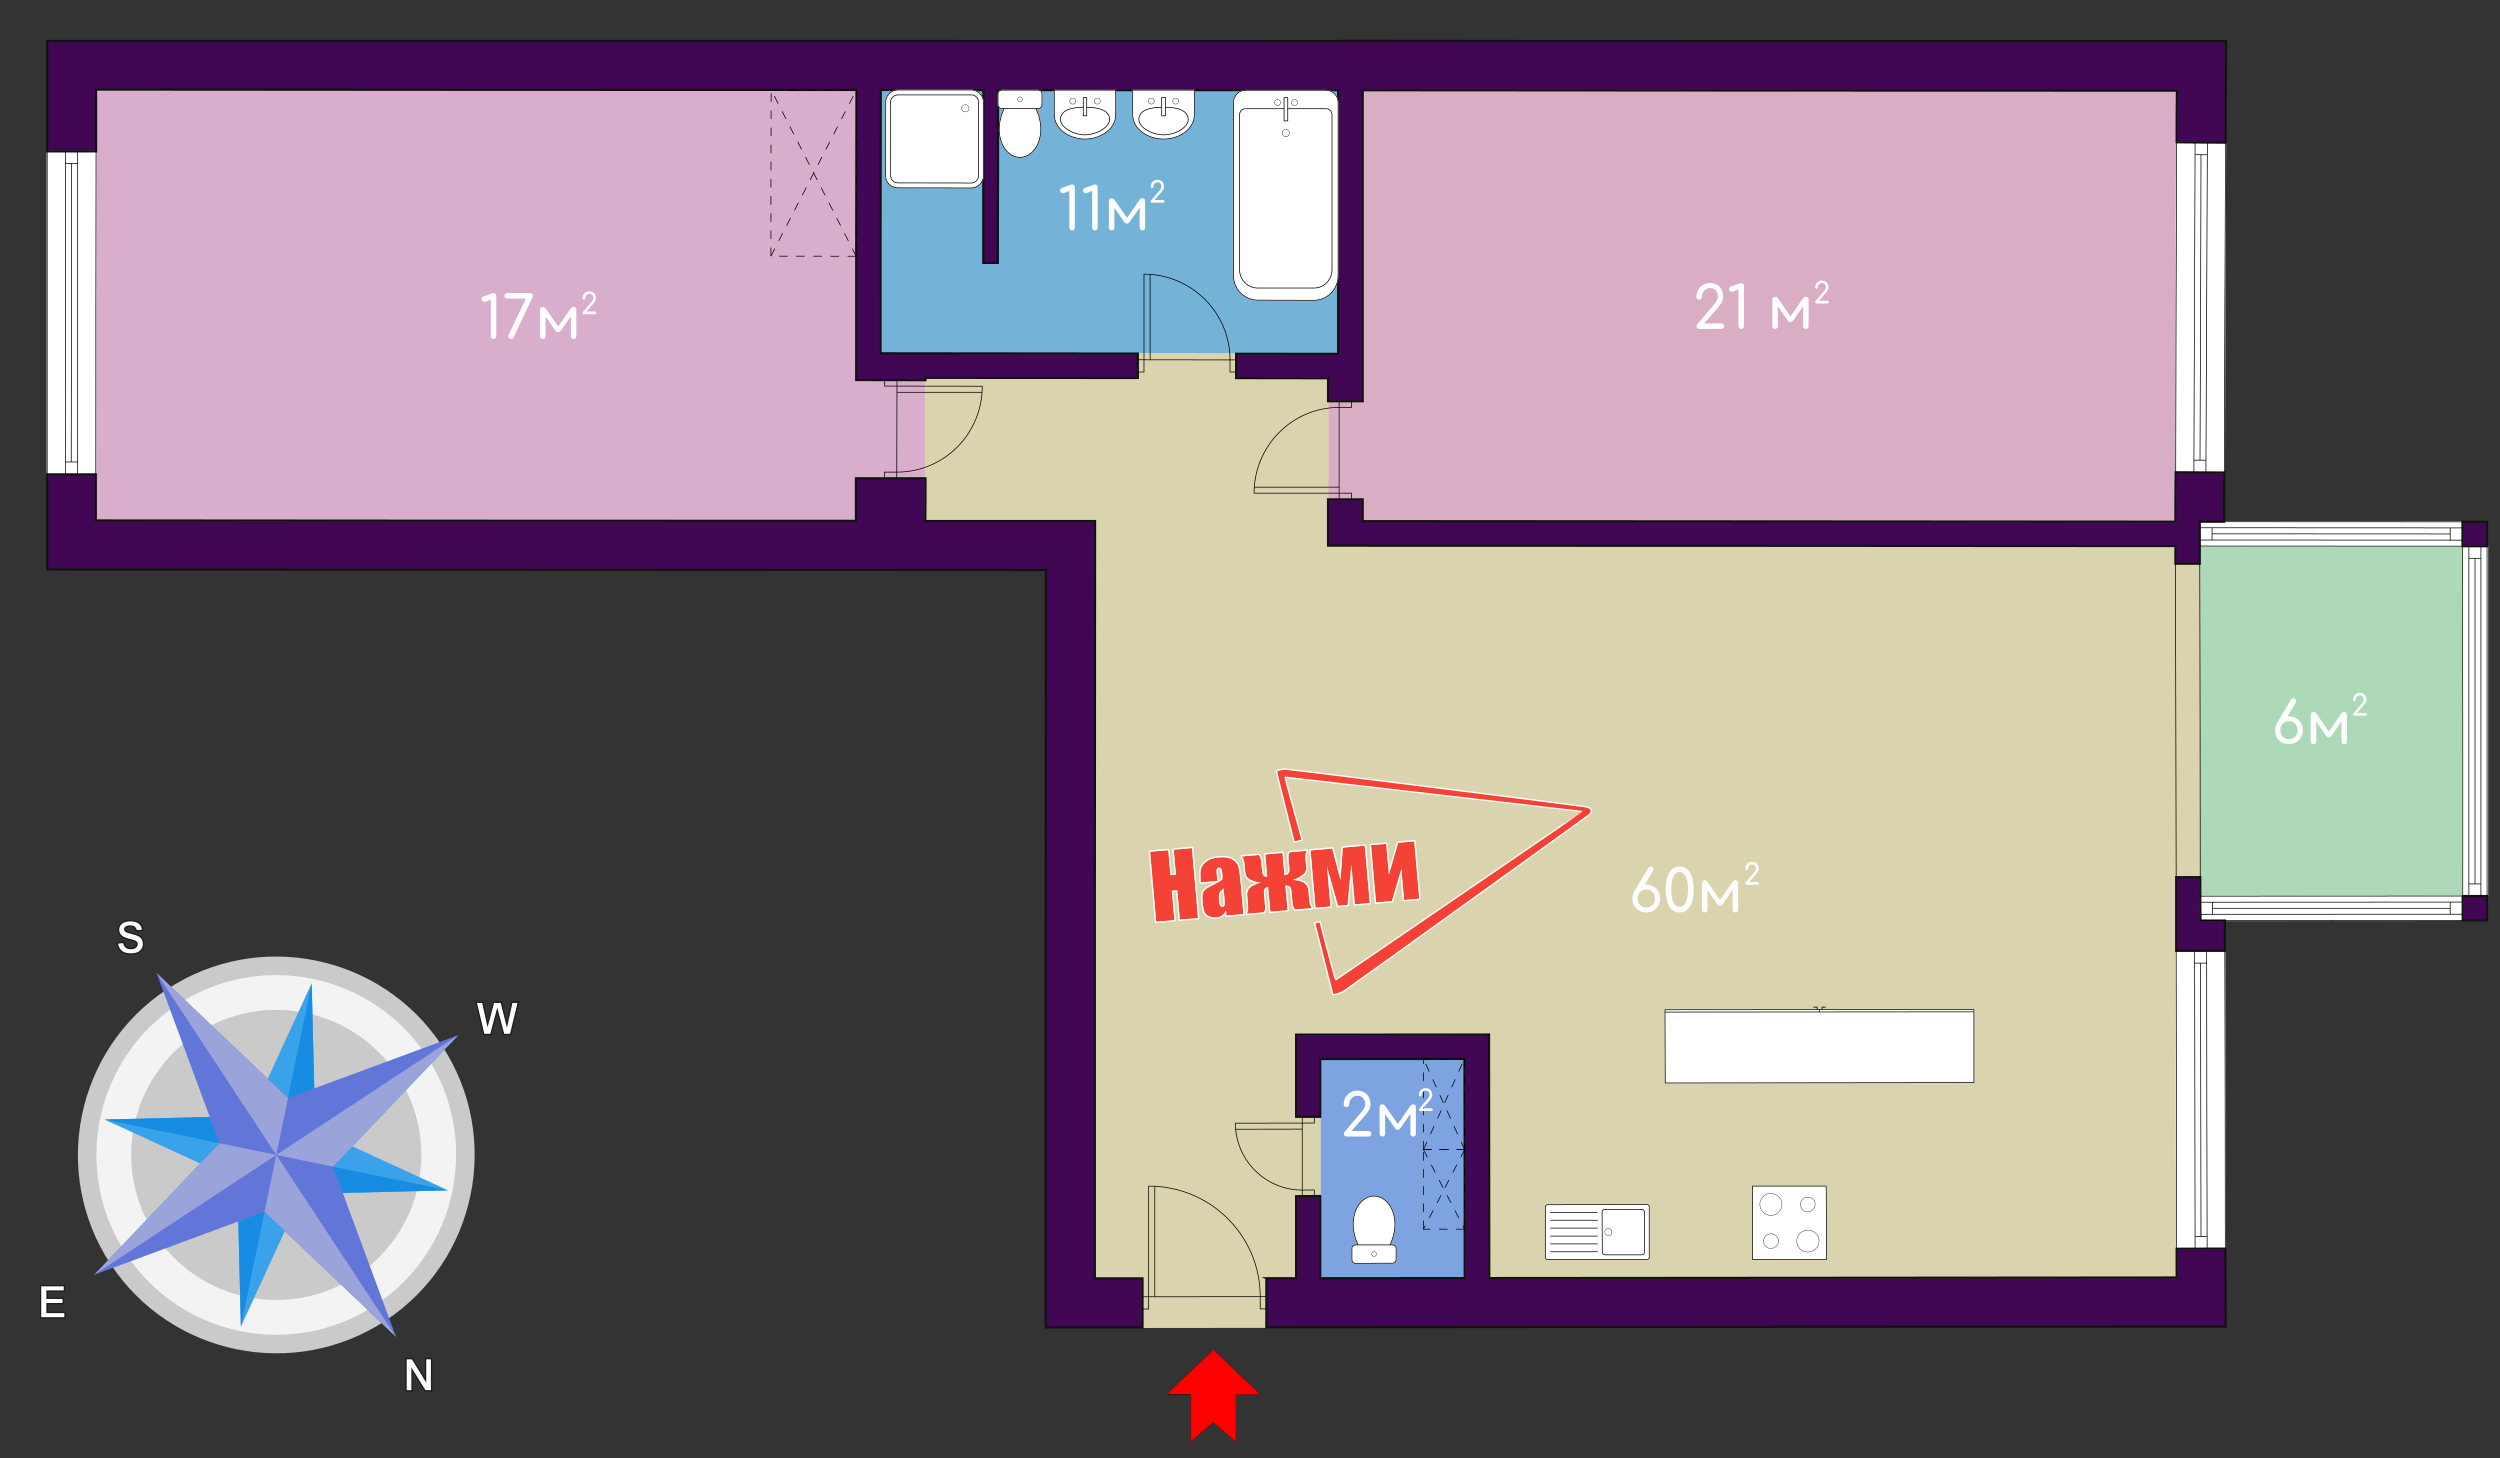 <?xml version="1.0" encoding="UTF-8"?>
<!DOCTYPE svg PUBLIC "-//W3C//DTD SVG 1.1//EN" "http://www.w3.org/Graphics/SVG/1.1/DTD/svg11.dtd">
<!-- Creator: CorelDRAW 2019 (64-Bit) -->
<svg xmlns="http://www.w3.org/2000/svg" xml:space="preserve" width="360mm" height="210mm" version="1.1" style="shape-rendering:geometricPrecision; text-rendering:geometricPrecision; image-rendering:optimizeQuality; fill-rule:evenodd; clip-rule:evenodd"
viewBox="0 0 36000 21000"
 xmlns:xlink="http://www.w3.org/1999/xlink"
 xmlns:xodm="http://www.corel.com/coreldraw/odm/2003">
 <rect x="0" y="0" width="36000" height="21000" fill="#333333" stroke="none"/>
 <defs>
  <style type="text/css">
   <![CDATA[
    .str13 {stroke:black;stroke-width:5.29;stroke-miterlimit:22.926}
    .str12 {stroke:black;stroke-width:10.58;stroke-miterlimit:22.926}
    .str14 {stroke:red;stroke-width:10.58;stroke-miterlimit:22.926}
    .str11 {stroke:white;stroke-width:10.58;stroke-miterlimit:22.926}
    .str9 {stroke:#111111;stroke-width:31.75;stroke-miterlimit:22.926}
    .str8 {stroke:#410754;stroke-width:31.75;stroke-miterlimit:22.926}
    .str16 {stroke:#FEFEFE;stroke-width:20;stroke-miterlimit:22.926}
    .str15 {stroke:#1F1B20;stroke-width:20;stroke-miterlimit:22.926}
    .str0 {stroke:#410754;stroke-width:17.63;stroke-miterlimit:22.926}
    .str5 {stroke:#74B2D8;stroke-width:17.63;stroke-miterlimit:22.926}
    .str3 {stroke:#7DA4E1;stroke-width:17.63;stroke-miterlimit:22.926}
    .str4 {stroke:#ADD9B9;stroke-width:17.63;stroke-miterlimit:22.926}
    .str1 {stroke:#D9ADC3;stroke-width:17.63;stroke-miterlimit:22.926}
    .str2 {stroke:#D9ADCC;stroke-width:17.63;stroke-miterlimit:22.926}
    .str6 {stroke:#D9D4AD;stroke-width:17.63;stroke-miterlimit:22.926}
    .str7 {stroke:white;stroke-width:17.63;stroke-miterlimit:22.926}
    .str10 {stroke:black;stroke-width:10.58;stroke-miterlimit:22.926;stroke-dasharray:123.4 123.4}
    .fil8 {fill:none;fill-rule:nonzero}
    .fil18 {fill:#FEFEFE}
    .fil14 {fill:#168DE2;fill-rule:nonzero}
    .fil13 {fill:#3AA2EB;fill-rule:nonzero}
    .fil0 {fill:#410754;fill-rule:nonzero}
    .fil15 {fill:#6276D9;fill-rule:nonzero}
    .fil5 {fill:#74B2D8;fill-rule:nonzero}
    .fil3 {fill:#7DA4E1;fill-rule:nonzero}
    .fil16 {fill:#9BA3DB;fill-rule:nonzero}
    .fil4 {fill:#ADD9B9;fill-rule:nonzero}
    .fil12 {fill:#CACACA;fill-rule:nonzero}
    .fil1 {fill:#D9ADC3;fill-rule:nonzero}
    .fil2 {fill:#D9ADCC;fill-rule:nonzero}
    .fil6 {fill:#D9D4AD;fill-rule:nonzero}
    .fil11 {fill:#F3F3F3;fill-rule:nonzero}
    .fil17 {fill:#F44336;fill-rule:nonzero}
    .fil10 {fill:#FEFEFE;fill-rule:nonzero}
    .fil9 {fill:red;fill-rule:nonzero}
    .fil7 {fill:white;fill-rule:nonzero}
   ]]>
  </style>
 </defs>
 <g id="Слой_x0020_1">
  <g id="_1955771119488">
   <path class="fil0 str0" d="M19269.11 587.51c2126.91,3.97 4257.35,3.97 6387.8,3.97 2137.52,0 4264.43,0 6398.41,0 -3.54,1225.19 -12.39,2438.49 -14.16,3649.78 -1.76,1205.36 -10.61,2416.67 -10.61,3622.03 -2130.45,-1.98 -4253.81,-2.97 -6384.26,-3.96 -2126.89,-0.98 -4253.81,-1.98 -6377.18,-1.98 0,-1209.33 0,-2422.62 0,-3629.96 0,-1209.33 0,-2422.62 0,-3639.88z"/>
   <path class="fil0 str0" d="M679.05 589.5c2003.04,0 4006.09,0 6005.59,0 2006.58,0 4002.54,1.98 5998.51,1.98 0,1270.78 -3.54,2535.62 -3.54,3806.4 0,1266.82 -3.54,2539.59 -3.54,3808.39 -2003.04,0 -3999.02,-1 -6005.59,-1.99 -1999.5,-0.98 -3999,-1.98 -5991.43,-3.96 0,-1270.78 0,-2547.51 0,-3814.33 0,-1268.8 0,-2531.66 0,-3796.49z"/>
   <path class="fil0 str0" d="M18313.6 14546.29c1157.23,0 2321.55,-1.98 3485.86,-1.98 0,1522.56 0,3045.12 3.54,4565.7 -1167.85,0 -2332.17,1.98 -3489.4,1.98 0,-1520.57 0,-3043.13 0,-4565.7z"/>
   <path class="fil0 str0" d="M31326.3 7512.39c1486.35,0 2979.79,0 4487.38,1.98 0,957.55 0,1915.1 0,2870.66 0,957.54 0,1915.09 0,2868.67 -1500.52,1.99 -2990.41,1.99 -4476.77,3.97 -3.54,-955.57 -5.31,-1915.1 -7.07,-2872.64 -1.76,-955.55 -3.54,-1915.09 -3.54,-2872.64z"/>
   <path class="fil0 str0" d="M12332.79 591.48c2540.97,0 5096.08,0 7640.57,0 0,1623.67 0,3241.39 0,4855.14 -2544.49,-1.98 -5103.14,-3.96 -7644.11,-7.93 0,-1613.75 3.54,-3229.49 3.54,-4847.21z"/>
   <path class="fil0 str0" d="M20741.31 15248.1c-576.84,1.98 -1153.69,1.98 -1730.54,1.98 0,1288.63 0,2575.27 0,3861.91 -1312.94,0 -2636.5,1.99 -3952.99,1.99 0,-1812.01 -1.76,-3633.94 0,-5449.9 1.77,-1815.97 3.54,-3637.88 3.54,-5455.83 -813.96,-1.98 -1627.91,-1.98 -2441.87,-1.98 0,-1036.85 0,-2077.66 3.54,-3118.48 2279.08,3.97 4568.77,5.95 6851.38,7.93 0,800.93 0,1605.83 0,2408.74 2087.98,1.98 4183.03,1.99 6274.55,3.97 2095.05,1.98 4183.03,1.98 6278.09,3.96 3.54,1928.97 7.07,3857.94 10.61,5786.91 3.54,1928.97 7.08,3865.88 10.62,5802.78 -1882.72,1.98 -3761.9,2 -5641.08,3.97 -1893.32,1.99 -3776.05,1.98 -5665.85,3.96 0,-1286.64 0,-2573.28 0,-3861.91z"/>
  </g>
  <g id="_1955771118848">
   <path class="fil1 str1" d="M19623.01 7504.46c1946.42,1.98 3896.38,2.98 5846.33,3.97 1957.03,0.99 3903.46,1.98 5856.96,3.96 0,-1030.9 5.31,-2065.78 7.07,-3096.67 1.77,-1032.88 7.08,-2069.73 14.16,-3110.54 -1957.04,0 -3910.54,-0.99 -5871.11,-1.98 -1949.96,-0.98 -3906.99,-1.98 -5853.41,-3.97 0,1494.81 0,2987.63 0,4478.47 -169.87,0 -336.2,0 -498.99,0 0,473.82 0,943.67 0,1413.53 162.79,0 329.12,0 498.99,0 0,105.07 0,210.14 0,313.23z"/>
  </g>
  <g id="_1955771117728">
   <path class="fil2 str2" d="M12325.72 7500.5c0,-204.2 0,-408.4 0,-612.6 332.66,0 665.32,0 1001.52,0 0,-469.85 0,-941.68 0,-1413.52 -332.66,0 -665.32,0 -997.99,-1.98 0,-1389.74 0,-2783.43 3.54,-4177.13 -1819.01,0 -3645.12,-0.99 -5471.2,-1.98 -1822.56,-0.99 -3655.73,-1.99 -5478.29,-3.97 0,1030.9 -3.54,2063.78 -3.54,3096.67 0,1030.9 0,2071.71 0,3108.56 1819.02,1.98 3648.65,2.98 5471.21,3.96 1826.08,0.99 3652.19,1.99 5474.75,1.99z"/>
  </g>
  <g id="_1955771117664">
   <path class="fil3 str3" d="M21091.67 18404.24c0,-1050.72 0,-2101.45 -3.54,-3156.14 -690.09,0 -1383.73,1.98 -2077.36,1.98 0,1054.69 0,2105.42 0,3156.14 693.63,0 1387.27,-1.98 2080.9,-1.98z"/>
  </g>
  <g id="_1955771116992">
   <path class="fil4 str4" d="M31676.65 7863.29c0,840.58 1.77,1679.19 3.54,2519.76 1.77,840.57 3.54,1683.14 3.54,2521.73 1256.32,-1.98 2512.65,-1.98 3779.59,-1.98 0,-838.6 1.77,-1679.19 0,-2519.75 -1.76,-838.6 -3.54,-1677.19 -3.54,-2517.77 -1270.48,-1.99 -2526.8,-1.99 -3783.13,-1.99z"/>
  </g>
  <g id="_1955771114240">
   <path class="fil5 str5" d="M12683.15 1295.27c-3.54,1264.83 -3.54,2529.67 -3.54,3792.52 2190.61,3.97 4391.83,5.95 6589.5,7.93 0,-1264.83 0,-2529.67 0,-3796.49 -2197.67,-1.98 -4395.35,-1.98 -6585.96,-3.96z"/>
  </g>
  <g id="_1955771114816">
   <path class="fil6 str6" d="M18663.95 18406.22c0,-394.51 0,-789.03 0,-1181.57 116.79,0 233.57,0 346.82,-1.98 0,-378.66 0,-759.3 0,-1139.94 -113.25,0 -230.03,0 -346.82,0 0,-396.5 0,-791.02 0,-1183.55 923.67,0 1850.87,-1.98 2778.08,-1.98 0,1169.67 3.53,2339.35 3.53,3507.04 1652.69,-1.98 3301.85,-2.97 4954.53,-3.96 1645.61,-0.99 3294.75,-3.97 4943.9,-3.97 0,-963.49 -1.77,-1925.02 -3.54,-2888.5 -1.76,-957.55 -3.54,-1917.08 -3.54,-2876.61 116.79,0 230.03,0 346.82,0 0,-1504.72 -3.54,-3009.43 -7.08,-4514.15 -116.78,0 -233.57,0 -350.35,0 0,-85.24 0,-168.51 0,-253.76 -2034.9,-1.98 -4062.71,-2.97 -6104.68,-3.96 -2031.35,-0.98 -4069.79,-1.98 -6097.6,-1.98 0,-802.92 0,-1605.83 0,-2410.73 -442.37,0 -881.2,-1.98 -1323.56,-1.98 0,-116.97 0,-231.95 0,-350.9 -474.22,0 -948.43,-1.98 -1415.58,-1.98 0,118.95 0,235.91 0,350.9 -1022.75,0 -2041.97,-1.98 -3057.64,-1.98 0,687.93 0,1375.85 -3.54,2061.8 813.96,0 1624.37,0 2445.41,0 0,1817.95 -3.54,3637.88 -3.54,5455.83 0,1815.97 0,3635.91 0,5449.9 226.49,0 456.52,0 686.55,0 0,235.91 0,471.83 0,705.77 591.01,-1.99 1189.09,-1.99 1783.62,-1.99 0,-233.93 0,-469.85 0,-705.77 141.56,0 286.66,0 428.21,0z"/>
  </g>
  <g id="_1955771113024">
   <path class="fil7 str7" d="M32048.24 2054.57c-7.08,1586 -14.16,3168.03 -17.69,4750.07 -237.11,0 -470.68,-1.98 -700.71,-3.97 3.53,-1584.02 7.07,-3164.07 14.15,-4752.05 233.57,1.98 467.14,3.96 704.25,5.95z"/>
   <path class="fil7 str7" d="M679.05 6830.41c0,-1556.26 0,-3104.6 0,-4650.95 233.57,0 467.14,0 704.25,0 -3.54,1546.35 -3.54,3096.67 -3.54,4650.95 -237.11,0 -467.14,0 -700.71,0z"/>
   <path class="fil7 str7" d="M31676.65 7512.39c1252.79,0 2512.65,0 3783.13,1.98 0,116.97 0,233.94 0,350.91 -1270.48,-1.99 -2526.8,-1.99 -3783.13,-1.99 0,-116.96 0,-233.93 0,-350.9z"/>
   <path class="fil7 str7" d="M35820.76 7865.28c0,840.58 0,1679.17 0,2517.77 0,840.57 0,1681.15 0,2519.75 -123.87,0 -240.65,0 -357.44,0 0,-838.6 1.77,-1679.19 0,-2519.75 -1.76,-838.6 -3.54,-1677.19 -3.54,-2517.77 120.33,0 237.11,0 360.98,0z"/>
   <path class="fil7 str7" d="M35463.32 13253.7c-1266.94,1.99 -2523.27,1.99 -3776.05,1.99 0,-116.97 -3.54,-231.96 -3.54,-350.91 1256.32,-1.98 2512.65,-1.98 3779.59,-1.98 0,118.95 0,233.94 0,350.9z"/>
   <path class="fil7 str7" d="M32037.62 13691.84c3.54,1427.4 7.08,2858.76 7.08,4288.15 -233.57,1.98 -467.14,1.98 -700.71,1.98 -3.54,-1431.37 -3.54,-2862.73 -7.08,-4290.13 233.57,0 467.14,0 700.71,0z"/>
  </g>
  <g id="_1955771110208">
   <path class="fil0 str8" d="M14162.43 1297.25c67.24,0 138.02,0 208.8,0 0,828.69 0,1657.37 -3.54,2488.04 -67.24,0 -138.02,0 -205.26,0 0,-830.67 0,-1659.35 0,-2488.04z"/>
  </g>
  <g id="_1955771110080">
   <path class="fil8 str9" d="M19124.02 5446.62c-442.37,0 -881.2,-1.98 -1323.56,-1.98 0,-116.97 0,-231.95 0,-350.9 491.91,0 980.28,0 1468.65,1.98 0,-1264.83 0,-2529.67 0,-3796.49 -1627.9,-1.98 -3266.43,-1.98 -4897.88,-1.98 0,828.69 0,1657.37 -3.54,2488.04 -67.24,0 -138.02,0 -205.26,0 0,-830.67 0,-1659.35 0,-2488.04 -491.92,-1.98 -987.37,-1.98 -1479.28,-1.98 -3.54,1264.83 -3.54,2529.67 -3.54,3792.52 1235.09,1.98 2466.64,3.97 3705.27,3.97 0,118.95 0,235.91 0,350.9 -1022.75,0 -2041.97,-1.98 -3057.64,-1.98 0,11.89 0,23.79 0,33.7 -332.66,0 -665.32,0 -997.99,-1.98 0,-1389.74 0,-2783.43 3.54,-4177.13 -1819.01,0 -3645.12,-0.99 -5471.2,-1.98 -1822.56,-0.99 -3655.73,-1.99 -5478.29,-3.97 0,297.38 0,594.75 0,890.14 -237.11,0 -470.68,0 -704.25,0 0,-529.32 0,-1060.63 0,-1589.96 3103.65,0 6207.32,-0.99 9310.96,0 3089.5,0.98 6182.54,1.98 9279.1,1.98 0,0 0,0 0,-3.97 2126.91,3.97 4257.35,3.97 6387.8,3.97 2137.52,0 4264.43,0 6398.41,0 -3.54,491.66 -3.54,977.37 -7.08,1463.09 -237.11,-1.99 -470.68,-3.97 -704.25,-5.95 0,-245.83 0,-493.64 3.54,-743.44 -1957.04,0 -3910.54,-0.99 -5871.11,-1.98 -1949.96,-0.98 -3906.99,-1.98 -5853.41,-3.97 0,1494.81 0,2987.63 0,4478.47 -169.87,0 -336.2,0 -498.99,0 0,-109.03 0,-220.05 0,-331.08zm12202.28 2416.67c-2034.9,-1.98 -4062.71,-2.97 -6104.68,-3.96 -2031.35,-0.98 -4069.79,-1.98 -6097.6,-1.98 0,-222.04 0,-444.08 0,-666.12 162.79,0 329.12,0 498.99,0 0,105.07 0,210.14 0,313.23 1946.42,1.98 3896.38,2.98 5846.33,3.97 1957.03,0.99 3903.46,1.98 5856.96,3.96 0,-237.9 0,-475.8 3.54,-711.72 230.03,1.99 463.6,3.97 700.71,3.97 -3.54,237.9 -3.54,471.83 -3.54,707.75 -116.79,0 -233.57,0 -350.36,0 0,116.97 0,233.94 0,350.9 0,0 0,0 0,0 0,85.25 0,168.52 0,253.76 -116.78,0 -233.57,0 -350.35,0 0,-85.24 0,-168.51 0,-253.76zm-16264.98 344.96c-2395.87,-1.98 -4795.28,-2.99 -7191.13,-3.97 -2399.41,-0.99 -4802.35,-1.98 -7191.14,-3.96 0,-455.98 0,-911.95 0,-1369.91 233.57,0 463.6,0 700.71,0 0,222.04 0,444.08 0,664.14 1819.02,1.98 3648.65,2.98 5471.21,3.96 1826.08,0.99 3652.19,1.99 5474.75,1.99 0,-204.2 0,-408.4 0,-612.6 332.66,0 665.32,0 1001.52,0 0,204.2 0,410.38 -3.54,614.58 813.96,0 1624.37,0 2445.41,0 0,1817.95 -3.54,3637.88 -3.54,5455.83 0,1815.97 0,3635.91 0,5449.9 226.49,0 456.52,0 686.55,0 0,235.91 0,471.83 0,705.77 -463.6,0 -930.74,0 -1394.34,0 0,-1812.01 -1.76,-3633.94 0,-5449.9 1.77,-1815.97 3.54,-3637.88 3.54,-5455.83zm20398.46 -693.88c120.33,0 237.11,0 353.9,0 0,116.97 0,233.94 0,350.91 -116.79,0 -233.57,0 -353.9,0 0,-116.97 0,-233.94 0,-350.91zm-4122.87 5116.83c116.79,0 230.03,0 346.82,0 0,91.19 0,182.39 0,273.58 0,0 0,0 0,0 0,118.95 3.54,233.94 3.54,350.91 113.24,0 230.03,0 350.35,0 0,146.7 0,291.42 0,436.15 -233.57,0 -467.14,0 -700.71,0 0,-354.87 0,-707.76 0,-1060.64zm4126.41 271.6c116.79,0 233.57,0 350.36,0 0,116.97 0,233.94 0,350.9 -116.79,0 -233.57,0 -350.36,0 0,-116.96 0,-231.95 0,-350.9zm-17227.58 5503.42c141.56,0 286.66,0 428.21,0 0,-394.51 0,-789.03 0,-1181.57 116.79,0 233.57,0 346.82,-1.98 0,394.52 0,789.04 0,1183.55 693.63,0 1387.27,-1.98 2080.9,-1.98 0,-1050.72 0,-2101.45 -3.54,-3156.14 -690.09,0 -1383.73,1.98 -2077.36,1.98 0,277.55 0,555.1 0,832.65 -113.25,0 -230.03,0 -346.82,0 0,-396.5 0,-791.02 0,-1183.55 923.67,0 1850.87,-1.98 2778.08,-1.98 0,1169.67 3.53,2339.35 3.53,3507.04 1652.69,-1.98 3301.85,-2.97 4954.53,-3.96 1645.61,-0.99 3294.75,-3.97 4943.9,-3.97 0,-138.77 0,-275.57 0,-414.34 233.57,0 467.14,0 700.71,-1.98 3.54,374.69 3.54,749.38 3.54,1122.09 -2303.85,1.98 -4600.64,2.98 -6908.02,3.97 -2303.85,0.98 -4611.24,3.96 -6904.48,5.94 0,-233.93 0,-469.85 0,-705.77z"/>
  </g>
  <g id="_1955771103712">
   <path class="fil8 str10" d="M11101.24 3688.15c0,-798.95 0,-1595.92 3.54,-2392.88"/>
   <path class="fil8 str10" d="M11104.78 1295.27c406.98,0 817.5,0 1228.01,0"/>
   <path class="fil8 str10" d="M12332.79 1295.27c0,798.95 -3.54,1595.91 -3.54,2394.86"/>
   <path class="fil8 str10" d="M12329.25 3690.13c-410.51,0 -821.03,0 -1228.01,-1.98"/>
   <path class="fil8 str10" d="M11101.24 3688.15c410.52,-798.95 821.04,-1595.92 1231.55,-2392.88"/>
   <path class="fil8 str10" d="M12329.25 3690.13c-406.97,-800.93 -817.49,-1597.9 -1224.47,-2394.86"/>
   <path class="fil8 str10" d="M20497.13 16554.57c0,-434.17 0,-870.32 0,-1306.47"/>
   <path class="fil8 str10" d="M20497.13 15248.1c198.18,0 396.36,0 591,0"/>
   <path class="fil8 str10" d="M21088.13 15248.1c3.54,436.15 3.54,872.3 3.54,1306.47"/>
   <path class="fil8 str10" d="M21091.67 16554.57c-198.18,0 -396.36,0 -594.54,0"/>
   <path class="fil8 str10" d="M20497.13 16554.57c198.18,-434.17 396.36,-870.32 591,-1306.47"/>
   <path class="fil8 str10" d="M21091.67 16554.57c-198.18,-434.17 -396.36,-870.32 -594.54,-1306.47"/>
   <path class="fil8 str10" d="M21091.67 16554.57c0,382.62 0,765.24 0,1145.88"/>
   <path class="fil8 str10" d="M21091.67 17700.45c-198.18,0 -396.36,0 -594.54,0"/>
   <path class="fil8 str10" d="M20497.13 17700.45c0,-378.65 0,-763.26 0,-1145.88"/>
   <path class="fil8 str10" d="M20497.13 16554.57c198.18,0 396.36,0 594.54,0"/>
   <path class="fil8 str10" d="M21091.67 16554.57c-198.18,382.62 -396.36,767.23 -594.54,1145.88"/>
   <path class="fil8 str10" d="M20497.13 16554.57c198.18,382.62 396.36,767.23 594.54,1145.88"/>
  </g>
  <g id="_1955771102464">
   <path class="fil7 str11" d="M12930.88 1295.27c-99.1,0 -176.95,79.3 -176.95,176.44 0,352.89 0,705.77 -3.54,1056.67 0,97.15 77.86,176.45 180.49,176.45 350.35,0 704.25,1.98 1054.6,1.98 95.55,0 176.95,-79.3 176.95,-176.44 0,-352.89 0,-703.79 0,-1056.68 0,-97.14 -81.4,-178.42 -173.41,-178.42 -353.89,0 -707.79,0 -1058.14,0z"/>
  </g>
  <g id="_1955771103168">
   <path class="fil8 str12" d="M12930.88 1295.27c-99.1,0 -176.95,79.3 -176.95,176.44 0,352.89 0,705.77 -3.54,1056.67 0,97.15 77.86,176.45 180.49,176.45 350.35,0 704.25,1.98 1054.6,1.98 95.55,0 176.95,-79.3 176.95,-176.44 0,-352.89 0,-703.79 0,-1056.68 0,-97.14 -81.4,-178.42 -173.41,-178.42 -353.89,0 -707.79,0 -1058.14,0z"/>
   <path class="fil8 str12" d="M12930.88 1366.64c-60.17,0 -106.17,47.58 -106.17,105.07 0,352.89 0,705.77 0,1056.67 0,57.5 46,105.08 106.17,105.08 350.35,0 704.25,1.98 1054.6,1.98 56.62,0 106.17,-47.58 106.17,-105.07 0,-352.89 0,-703.79 0,-1058.66 0,-57.49 -46.01,-105.07 -102.63,-105.07 -353.89,0 -707.79,0 -1058.14,0z"/>
   <path class="fil8 str13" d="M13847.46 1560.92c0,28.74 24.77,51.55 53.09,51.55 28.31,0 53.08,-23.79 53.08,-51.55 0,-29.73 -24.77,-53.52 -53.08,-53.52 -28.32,0 -53.09,24.78 -53.09,53.52z"/>
  </g>
  <g id="_1955771101088">
   <path class="fil7 str11" d="M19467.29 18138.59c0,29.73 24.78,53.52 53.09,53.52 176.95,-1.98 353.89,-1.98 530.84,-1.98 28.31,0 53.08,-23.79 53.08,-53.53 0,-51.54 0,-105.07 0,-158.6 0,-27.75 -24.77,-51.54 -53.08,-51.54 -176.95,0 -353.89,0 -530.84,0 -28.31,0 -53.09,23.79 -53.09,51.54 0,53.53 0,107.06 0,160.59z"/>
   <path class="fil7 str11" d="M19555.77 17926.46c-173.41,-364.78 0,-703.79 230.03,-703.79 230.03,0 406.98,339.01 230.03,703.79 -155.71,0 -307.89,0 -460.06,0z"/>
  </g>
  <g id="_1955771099072">
   <path class="fil8 str12" d="M19467.29 18138.59c0,29.73 24.78,53.52 53.09,53.52 176.95,-1.98 353.89,-1.98 530.84,-1.98 28.31,0 53.08,-23.79 53.08,-53.53 0,-51.54 0,-105.07 0,-158.6 0,-27.75 -24.77,-51.54 -53.08,-51.54 -176.95,0 -353.89,0 -530.84,0 -28.31,0 -53.09,23.79 -53.09,51.54 0,53.53 0,107.06 0,160.59z"/>
   <path class="fil8 str13" d="M19750.41 18057.3c0,18.83 17.7,35.69 35.39,35.69 21.23,0 35.39,-15.86 35.39,-35.69 0,-17.84 -14.16,-33.7 -35.39,-33.7 -17.69,0 -35.39,14.87 -35.39,33.7z"/>
   <path class="fil8 str12" d="M19555.77 17926.46c-173.41,-364.78 0,-703.79 230.03,-703.79 230.03,0 406.98,339.01 230.03,703.79"/>
  </g>
  <g id="_1955771098048">
   <path class="fil7 str11" d="M15004.7 1350.78c0,-29.74 -24.78,-53.53 -53.09,-53.53 -176.94,0 -353.89,0 -527.3,0 -28.31,0 -53.08,23.79 -53.08,53.53 0,53.53 0,107.05 0,158.6 0,29.74 24.77,53.53 53.08,53.53 173.41,0 350.36,0 527.3,0 28.31,0 53.09,-23.79 53.09,-53.53 0,-51.55 0,-105.07 0,-158.6z"/>
   <path class="fil7 str11" d="M14916.22 1562.91c176.95,364.78 0,703.78 -230.03,703.78 -230.03,-1.98 -399.9,-339 -226.49,-703.78 148.63,0 300.81,0 456.52,0z"/>
  </g>
  <g id="_1955771096160">
   <path class="fil8 str12" d="M15004.7 1350.78c0,-29.74 -24.78,-53.53 -53.09,-53.53 -176.94,0 -353.89,0 -527.3,0 -28.31,0 -53.08,23.79 -53.08,53.53 0,53.53 0,107.05 0,158.6 0,29.74 24.77,53.53 53.08,53.53 173.41,0 350.36,0 527.3,0 28.31,0 53.09,-23.79 53.09,-53.53 0,-51.55 0,-105.07 0,-158.6z"/>
   <path class="fil8 str13" d="M14650.8 1430.08c0,19.82 17.7,35.68 35.39,35.68 21.24,0 35.39,-15.86 35.39,-35.68 0,-19.83 -14.15,-35.69 -35.39,-35.69 -17.69,0 -35.39,15.87 -35.39,35.69z"/>
   <path class="fil8 str12" d="M14916.22 1562.91c176.95,364.78 0,703.78 -230.03,703.78 -230.03,-1.98 -399.9,-339 -226.49,-703.78"/>
  </g>
  <g id="_1955771096288">
   <path class="fil7 str11" d="M17938.48 1299.23c-99.09,-1.98 -176.95,79.3 -176.95,176.45 0,832.65 0,1663.31 0,2495.96 0,192.31 159.26,350.91 353.89,350.91 268.96,1.98 534.38,1.98 803.34,1.98 194.64,0 350.35,-158.6 350.35,-352.89 0,-830.66 0,-1661.33 0,-2495.96 0,-97.15 -77.85,-176.45 -176.94,-176.45 -382.21,0 -767.95,0 -1153.69,0z"/>
  </g>
  <g id="_1955771091904">
   <path class="fil8 str12" d="M17938.48 1299.23c-99.09,-1.98 -176.95,79.3 -176.95,176.45 0,832.65 0,1663.31 0,2495.96 0,192.31 159.26,350.91 353.89,350.91 268.96,1.98 534.38,1.98 803.34,1.98 194.64,0 350.35,-158.6 350.35,-352.89 0,-830.66 0,-1661.33 0,-2495.96 0,-97.15 -77.85,-176.45 -176.94,-176.45 -382.21,0 -767.95,0 -1153.69,0z"/>
   <path class="fil8 str12" d="M17938.48 1564.89c-49.54,0 -88.47,37.67 -88.47,87.23 0,745.42 0,1486.87 0,2232.29 0,144.73 116.78,263.68 265.41,263.68 268.96,0 534.38,0 803.34,0 148.63,0 261.88,-118.95 261.88,-263.68 0,-743.43 0,-1486.87 0,-2232.29 0,-49.56 -38.93,-87.23 -88.47,-87.23"/>
   <path class="fil8 str12" d="M18490.55 1406.29c0,113 0,224.02 0,335.04 17.69,0 35.39,0 53.08,0 0,-111.02 0,-222.04 0,-335.04 -17.69,0 -35.39,0 -53.08,0z"/>
   <path class="fil8 str13" d="M18352.53 1475.68c0,23.79 21.23,43.61 46,43.61 21.24,0 42.47,-19.82 42.47,-43.61 0,-23.79 -21.23,-43.62 -42.47,-43.62 -24.77,0 -46,19.83 -46,43.62z"/>
   <path class="fil8 str13" d="M18596.71 1475.68c0,23.79 17.7,43.61 42.47,43.61 24.77,0 46.01,-19.82 46.01,-43.61 0,-23.79 -21.24,-43.62 -46.01,-43.62 -24.77,0 -42.47,19.83 -42.47,43.62z"/>
   <path class="fil8 str13" d="M18462.23 1915.79c0,28.74 24.78,53.53 53.09,53.53 31.85,0 53.08,-23.79 53.08,-53.53 0,-27.75 -21.23,-51.54 -53.08,-51.54 -28.31,0 -53.09,22.8 -53.09,51.54z"/>
   <path class="fil8 str12" d="M17938.48 1564.89c187.56,0 368.04,0 552.07,0"/>
   <path class="fil8 str12" d="M19092.17 1564.89c-184.03,0 -364.51,0 -548.54,0"/>
  </g>
  <g id="_1955771092352">
   <path class="fil7 str11" d="M16752.93 2003.02c222.96,1.98 445.91,-138.77 445.91,-350.9 0,-118.95 0,-235.92 0,-354.87 -297.27,0 -594.54,0 -888.27,0 0,118.95 0,235.92 0,352.89 0,212.12 222.95,352.88 442.36,352.88z"/>
  </g>
  <g id="_1955771089792">
   <path class="fil8 str12" d="M16752.93 2003.02c222.96,1.98 445.91,-138.77 445.91,-350.9 0,-118.95 0,-235.92 0,-354.87 -297.27,0 -594.54,0 -888.27,0 0,118.95 0,235.92 0,352.89 0,212.12 222.95,352.88 442.36,352.88z"/>
   <path class="fil8 str12" d="M16728.16 1667.98c17.7,0 35.39,0 53.09,0 0,-87.23 0,-174.46 0,-263.67 -17.7,0 -35.39,0 -53.09,0 0,89.21 0,176.44 0,263.67z"/>
   <path class="fil8 str13" d="M16533.52 1455.85c0,24.78 21.23,43.62 46.01,43.62 24.77,0 42.46,-17.85 42.46,-43.62 0,-23.79 -17.69,-43.61 -42.46,-43.61 -24.78,0 -46.01,18.83 -46.01,43.61z"/>
   <path class="fil8 str13" d="M16887.41 1455.85c0,24.78 17.7,43.62 42.47,43.62 24.77,0 46.01,-17.85 46.01,-43.62 0,-23.79 -21.24,-43.61 -46.01,-43.61 -24.77,0 -42.47,18.83 -42.47,43.61z"/>
   <path class="fil8 str12" d="M16752.93 1941.56c180.49,1.99 357.44,-113 357.44,-218.07 0,-144.72 -176.95,-178.43 -329.12,-178.43"/>
   <path class="fil8 str12" d="M16752.93 1941.56c-176.94,0 -353.89,-114.98 -353.89,-220.05 0,-142.74 176.95,-176.45 329.12,-176.45"/>
  </g>
  <g id="_1954967201856">
   <path class="fil7 str11" d="M15624.01 2003.02c219.42,0 442.37,-140.76 442.37,-352.88 0,-116.97 0,-233.94 0,-352.89 -297.27,0 -591,0 -884.74,0 0,118.95 0,235.92 0,352.89 0,212.12 222.96,352.88 442.37,352.88z"/>
  </g>
  <g id="_1954966941664">
   <path class="fil8 str12" d="M15624.01 2003.02c219.42,0 442.37,-140.76 442.37,-352.88 0,-116.97 0,-233.94 0,-352.89 -297.27,0 -591,0 -884.74,0 0,118.95 0,235.92 0,352.89 0,212.12 222.96,352.88 442.37,352.88z"/>
   <path class="fil8 str12" d="M15599.24 1667.98c14.15,0 31.85,0 49.54,0 0,-87.23 0,-174.46 0,-263.67 -17.69,0 -35.39,0 -49.54,0 0,89.21 0,176.44 0,263.67z"/>
   <path class="fil8 str13" d="M15404.6 1455.85c0,24.78 17.69,43.62 42.46,43.62 24.78,0 46.01,-17.85 46.01,-43.62 0,-23.79 -21.23,-43.61 -46.01,-43.61 -24.77,0 -42.46,18.83 -42.46,43.61z"/>
   <path class="fil8 str13" d="M15754.95 1455.85c0,24.78 21.24,43.62 46.01,43.62 24.77,0 42.47,-17.85 42.47,-43.62 0,-23.79 -17.7,-43.61 -42.47,-43.61 -24.77,0 -46.01,18.83 -46.01,43.61z"/>
   <path class="fil8 str12" d="M15624.01 1941.56c176.95,0 353.9,-114.98 353.9,-220.05 0,-142.74 -176.95,-176.45 -329.13,-176.45"/>
   <path class="fil8 str12" d="M15624.01 1941.56c-176.95,0 -353.89,-114.98 -353.89,-220.05 0,-142.74 176.94,-176.45 329.12,-176.45"/>
  </g>
  <g id="_1954974525856">
   <path class="fil7 str11" d="M26297.46 17079.93c-353.9,0 -711.33,0 -1061.69,0 0,352.89 0,705.77 0,1056.67 353.9,0 707.79,0 1065.23,-1.98 0,-350.9 0,-701.8 -3.54,-1054.69z"/>
  </g>
  <g id="_1954723779248">
   <path class="fil8 str12" d="M26297.46 17079.93c-353.9,0 -711.33,0 -1061.69,0 0,352.89 0,705.77 0,1056.67 353.9,0 707.79,0 1065.23,-1.98 0,-350.9 0,-701.8 -3.54,-1054.69z"/>
   <path class="fil8 str13" d="M25872.78 17870.95c0,88.22 70.78,158.6 159.26,158.6 88.47,0 162.79,-71.37 162.79,-158.6 0,-89.21 -74.32,-158.6 -162.79,-158.6 -88.48,1.98 -159.26,70.38 -159.26,158.6z"/>
   <path class="fil8 str13" d="M25395.03 17872.93c0,58.48 46,105.07 106.16,105.07 60.17,-1.98 109.71,-49.56 109.71,-107.05 0,-57.49 -53.08,-105.07 -109.71,-105.07 -60.16,0 -106.16,48.57 -106.16,107.05z"/>
   <path class="fil8 str13" d="M25925.87 17343.6c0,58.48 49.54,105.08 106.17,105.08 60.16,0 106.16,-47.58 106.16,-105.08 0,-59.47 -46,-105.07 -106.16,-105.07 -56.63,0 -106.17,46.59 -106.17,105.07z"/>
   <path class="fil8 str13" d="M25341.94 17343.6c0,87.23 70.78,158.6 159.25,158.6 84.94,0 159.26,-71.37 159.26,-158.6 0,-87.23 -74.32,-158.6 -159.26,-158.6 -88.47,0 -159.25,71.37 -159.25,158.6z"/>
  </g>
  <g id="_1954722631120">
   <path class="fil7 str11" d="M23749.42 17381.27c0,-19.82 -14.16,-35.68 -35.39,-35.68 -477.76,0 -948.44,1.98 -1426.2,1.98 -21.23,0 -35.39,15.86 -35.39,35.68 0,239.89 0,479.77 0,719.65 0,19.83 14.16,35.69 35.39,35.69 477.76,0 951.98,0 1426.2,0 21.23,0 35.39,-15.86 35.39,-35.69 0,-241.86 0,-479.76 0,-721.63z"/>
  </g>
  <g id="_1955579462752">
   <path class="fil8 str12" d="M23749.42 17381.27c0,-19.82 -14.16,-35.68 -35.39,-35.68 -477.76,0 -948.44,1.98 -1426.2,1.98 -21.23,0 -35.39,15.86 -35.39,35.68 0,239.89 0,479.77 0,719.65 0,19.83 14.16,35.69 35.39,35.69 477.76,0 951.98,0 1426.2,0 21.23,0 35.39,-15.86 35.39,-35.69 0,-241.86 0,-479.76 0,-721.63z"/>
   <path class="fil8 str12" d="M23678.64 17450.66c0,-19.83 -14.16,-35.69 -35.39,-35.69 -180.49,0 -360.97,0 -537.92,0 -17.7,0 -35.39,15.86 -35.39,35.69 0,194.28 3.54,388.57 3.54,582.85 0,19.83 17.69,35.69 35.39,35.69 173.41,0 353.89,0 534.38,0 21.23,0 35.39,-17.84 35.39,-37.67 0,-194.28 0,-386.59 0,-580.87z"/>
   <path class="fil8 str13" d="M23108.87 17742.09c1.77,29.77 24.77,53.52 49.54,53.52 31.85,0 53.09,-23.79 53.09,-53.52 0,-29.74 -21.24,-53.53 -53.09,-53.53 -28.31,0 -51.31,23.76 -49.54,53.53z"/>
   <path class="fil8 str12" d="M23006.24 18025.58c-226.49,0 -452.99,0 -683.02,0"/>
   <path class="fil8 str12" d="M23006.24 17912.58c-226.49,0 -452.99,0 -683.02,0"/>
   <path class="fil8 str12" d="M23006.24 17799.58c-226.49,0 -452.99,0 -683.02,0"/>
   <path class="fil8 str12" d="M23006.24 17684.59c-226.49,0 -452.99,0 -683.02,0"/>
   <path class="fil8 str12" d="M23006.24 17571.59c-226.49,0 -452.99,0 -683.02,0"/>
   <path class="fil8 str12" d="M23002.7 17458.59c-222.95,0 -449.45,1.98 -679.48,1.98"/>
  </g>
  <g id="_1955579463936">
   <path class="fil7 str11" d="M28424.36 15589.09c-1475.74,1.98 -2965.63,3.97 -4444.91,5.95 0,-350.91 -3.54,-701.81 -3.54,-1054.69 1482.82,-1.99 2972.71,-1.99 4448.45,-3.97 0,352.89 0,703.79 0,1052.71z"/>
  </g>
  <g id="_1955526259552">
   <path class="fil8 str12" d="M28424.36 15589.09c-1475.74,1.98 -2965.63,3.97 -4444.91,5.95 0,-350.91 -3.54,-701.81 -3.54,-1054.69 1482.82,-1.99 2972.71,-1.99 4448.45,-3.97 0,352.89 0,703.79 0,1052.71z"/>
   <path class="fil8 str12" d="M23975.91 14574.05c1482.82,-1.98 2972.71,-1.98 4448.45,-3.97"/>
   <path class="fil8 str12" d="M26201.91 14572.07c0,-9.92 0,-21.81 0,-33.71"/>
   <path class="fil8 str12" d="M26166.52 14538.36c0,-11.89 0,-23.79 0,-35.68 -17.7,0 -35.39,0 -53.09,0"/>
   <path class="fil8 str12" d="M26237.29 14538.36c0,-11.89 0,-23.79 0,-35.68 17.7,0 35.39,0 53.09,0"/>
   <path class="fil8 str12" d="M19460.22 7191.23c0,-29.74 0,-59.48 0,-89.22 -467.14,0 -934.28,0 -1401.42,0 0,-679.99 548.53,-1235.09 1224.47,-1235.09 56.62,0 116.78,0 176.95,0 0,-29.74 0,-59.48 0,-89.22"/>
   <path class="fil8 str12" d="M19283.27 7191.23c0,-469.86 0,-939.71 0,-1413.53"/>
   <path class="fil8 str12" d="M19283.27 7014.78c-406.98,0 -813.96,0 -1220.94,0"/>
   <path class="fil8 str12" d="M31329.84 6800.67c3.53,-1584.02 7.07,-3164.07 14.15,-4752.05"/>
   <path class="fil8 str12" d="M32030.55 6804.64c3.53,-1582.04 10.61,-3164.07 17.69,-4750.07"/>
   <path class="fil8 str12" d="M31786.36 2050.6c-7.08,1587.98 -14.16,3168.04 -21.23,4752.06"/>
   <path class="fil8 str12" d="M31609.41 2048.62c-7.08,1589.96 -10.62,3170.02 -17.69,4754.04"/>
   <path class="fil8 str12" d="M31609.41 2227.04c56.62,1.99 113.25,1.99 173.41,1.99"/>
   <path class="fil8 str12" d="M31591.72 6626.21c56.62,0 116.78,0 176.94,0"/>
   <path class="fil8 str12" d="M31694.35 2229.03c-3.54,1469.03 -7.08,2932.11 -14.16,4397.18"/>
   <path class="fil8 str12" d="M1383.3 2179.46c-3.54,1546.35 -3.54,3096.67 -3.54,4650.95"/>
   <path class="fil8 str12" d="M679.05 2179.46c0,1546.35 0,3094.69 0,4650.95"/>
   <path class="fil8 str12" d="M944.47 6830.41c0,-1556.26 0,-3104.6 0,-4650.95"/>
   <path class="fil8 str12" d="M1114.34 6830.41c0,-1556.26 3.54,-3104.6 3.54,-4650.95"/>
   <path class="fil8 str12" d="M1114.34 6651.99c-60.16,0 -116.78,0 -169.87,0"/>
   <path class="fil8 str12" d="M1117.88 2355.91c-60.16,-1.99 -116.79,-1.99 -173.41,-1.99"/>
   <path class="fil8 str12" d="M1025.87 6651.99c3.54,-1435.34 3.54,-2866.7 3.54,-4298.07"/>
   <path class="fil8 str12" d="M12739.77 5474.38c0,29.74 0,57.49 0,85.25 467.14,1.98 937.82,1.98 1404.96,1.98 0,685.95 -548.53,1237.08 -1231.55,1237.08 -60.16,0 -120.32,0 -176.95,0 0,29.74 0,59.48 0,89.21"/>
   <path class="fil8 str12" d="M12916.72 5474.38c0,471.84 -3.54,943.67 -3.54,1413.52"/>
   <path class="fil8 str12" d="M12916.72 5648.84c406.98,0 817.5,0 1224.47,0"/>
   <path class="fil8 str12" d="M35459.78 7865.28c-1270.48,-1.99 -2526.8,-1.99 -3783.13,-1.99"/>
   <path class="fil8 str12" d="M35459.78 7514.37c-1270.48,-1.98 -2530.34,-1.98 -3783.13,-1.98"/>
   <path class="fil8 str12" d="M31676.65 7599.62c1252.79,1.98 2512.65,1.98 3783.13,1.98"/>
   <path class="fil8 str12" d="M31676.65 7776.06c1256.33,0 2512.65,1.99 3783.13,1.99"/>
   <path class="fil8 str12" d="M31853.6 7776.06c0,-57.49 0,-116.96 0,-176.44"/>
   <path class="fil8 str12" d="M35282.84 7778.05c0,-57.5 0,-116.97 0,-176.45"/>
   <path class="fil8 str12" d="M31853.6 7686.85c1139.54,1.98 2279.08,1.98 3429.24,1.98"/>
   <path class="fil8 str12" d="M35463.32 12902.8c0,-838.6 1.77,-1679.19 0,-2519.75 -1.76,-838.6 -3.54,-1677.19 -3.54,-2517.77"/>
   <path class="fil8 str12" d="M35813.68 12902.8c0,-838.6 0,-1679.18 0,-2519.75 0,-838.6 0,-1677.19 0,-2517.77"/>
   <path class="fil8 str12" d="M35725.2 7865.28c0,840.58 0,1679.17 0,2517.77 0,840.57 0,1681.15 0,2519.75"/>
   <path class="fil8 str12" d="M35551.8 7865.28c0,840.58 0,1679.17 0,2517.77 0,840.57 0,1681.15 0,2519.75"/>
   <path class="fil8 str12" d="M35551.8 8039.74c56.62,0 113.24,0 173.4,0"/>
   <path class="fil8 str12" d="M35551.8 12728.34c56.62,0 113.24,0 173.4,0"/>
   <path class="fil8 str12" d="M35640.27 8039.74c0,1564.19 0,3126.39 0,4688.6"/>
   <path class="fil8 str12" d="M31683.73 12904.78c1256.32,-1.98 2512.65,-1.98 3779.59,-1.98"/>
   <path class="fil8 str12" d="M31687.27 13255.69c1252.78,0 2509.11,0 3776.05,-1.99"/>
   <path class="fil8 str12" d="M35463.32 13164.49c-1266.94,1.98 -2523.27,1.98 -3776.05,1.98"/>
   <path class="fil8 str12" d="M35463.32 12990.03c-1266.94,0 -2523.27,0 -3779.59,1.98"/>
   <path class="fil8 str12" d="M35282.84 12990.03c0,59.48 0,118.95 0,174.46"/>
   <path class="fil8 str12" d="M31860.68 12990.03c0,59.48 0,118.95 0,176.44"/>
   <path class="fil8 str12" d="M35282.84 13079.24c-1143.08,0 -2282.62,0 -3422.16,0"/>
   <path class="fil8 str12" d="M16452.12 18850.3c28.32,0 56.63,0 88.48,0 0,-590.78 0,-1181.57 0,-1770.37 884.73,-1.98 1606.67,709.74 1606.67,1591.95 0,59.47 0,118.95 0,176.44 28.31,0 56.62,0 88.47,0"/>
   <path class="fil8 str12" d="M16452.12 18673.86c591.01,0 1189.09,0 1783.62,-1.98"/>
   <path class="fil8 str12" d="M16629.07 18673.86c0,-529.33 0,-1060.64 0,-1589.96"/>
   <path class="fil8 str12" d="M16384.88 5357.41c28.32,0 56.63,0 88.48,0 0,-467.87 0,-937.72 0,-1409.56 679.48,0 1242.17,553.12 1238.63,1235.1 0,59.48 0,116.97 0,174.46 31.85,0 60.16,0 88.47,0"/>
   <path class="fil8 str12" d="M16384.88 5180.97c467.15,0 941.36,1.98 1415.58,1.98"/>
   <path class="fil8 str12" d="M16561.83 5180.97c0,-408.4 0,-818.77 0,-1229.15"/>
   <path class="fil8 str12" d="M31676.65 8117.05c3.54,1504.72 7.08,3009.43 7.08,4514.15"/>
   <path class="fil8 str12" d="M31336.91 12631.2c-3.54,-1504.72 -7.07,-3009.43 -10.61,-4514.15"/>
   <path class="fil8 str12" d="M31343.99 17981.97c-3.54,-1431.37 -3.54,-2862.73 -7.08,-4290.13"/>
   <path class="fil8 str12" d="M32044.7 17979.99c0,-1429.39 -3.54,-2860.75 -7.08,-4288.15"/>
   <path class="fil8 str12" d="M31775.74 13691.84c0,1427.4 3.54,2858.76 7.08,4290.13"/>
   <path class="fil8 str12" d="M31602.33 13691.84c3.54,1427.4 3.54,2858.76 7.08,4290.13"/>
   <path class="fil8 str12" d="M31602.33 13868.28c56.63,0 113.25,0 173.41,0"/>
   <path class="fil8 str12" d="M31609.41 17805.53c56.62,0 113.25,0 173.41,0"/>
   <path class="fil8 str12" d="M31687.27 13868.28c3.54,1308.45 3.54,2624.83 7.08,3937.25"/>
   <path class="fil8 str12" d="M18925.84 16082.73c0,29.74 0,59.48 0,89.22 -382.21,0 -757.34,0 -1135.99,1.98 0,531.31 431.74,963.49 962.58,963.49 56.62,0 113.24,-1.98 173.41,-1.98 0,29.74 0,59.48 0,89.21"/>
   <path class="fil8 str12" d="M18752.43 16082.73c0,380.64 0,761.28 0,1141.92"/>
   <path class="fil8 str12" d="M18752.43 16259.18c-318.51,0 -640.55,1.98 -959.05,1.98"/>
  </g>
  <g id="_1955526255136">
   <g>
    <path class="fil8 str12" d="M16813.1 20075.49c215.87,-208.16 438.83,-420.29 661.78,-630.43 215.87,210.14 438.83,420.29 658.23,628.45 -113.24,0 -226.48,1.98 -343.26,1.98 0,226.01 0,450.03 0,674.06 -106.17,-91.2 -212.34,-184.38 -318.51,-279.54 -106.17,95.16 -212.34,188.34 -318.5,279.54 0,-224.03 0,-448.05 0,-674.06 -113.25,0 -226.5,0 -339.74,0z"/>
   </g>
   <g>
    <g>
     <path class="fil9" d="M16813.1 20075.49c215.87,-208.16 438.83,-420.29 661.78,-630.43 215.87,210.14 438.83,420.29 658.23,628.45 -113.24,0 -226.48,1.98 -343.26,1.98 0,226.01 0,450.03 0,674.06 -106.17,-91.2 -212.34,-184.38 -318.51,-279.54 -106.17,95.16 -212.34,188.34 -318.5,279.54 0,-224.03 0,-448.05 0,-674.06l-339.74 0zm0 0c0,0 0,0 0,0 0,0 0,0 0,0z"/>
     <path id="_1" class="fil8 str14" d="M16813.1 20075.49c215.87,-208.16 438.83,-420.29 661.78,-630.43 215.87,210.14 438.83,420.29 658.23,628.45 -113.24,0 -226.48,1.98 -343.26,1.98 0,226.01 0,450.03 0,674.06 -106.17,-91.2 -212.34,-184.38 -318.51,-279.54 -106.17,95.16 -212.34,188.34 -318.5,279.54 0,-224.03 0,-448.05 0,-674.06m-339.74 0c0,0 0,0 0,0 0,0 0,0 0,0z"/>
    </g>
   </g>
  </g>
  <g id="_2908458093088">
   <path class="fil10" d="M24469.11 4736.43c-11.29,0 -20.74,-3.81 -28.36,-11.43 -7.62,-7.62 -11.43,-17.07 -11.43,-28.36 0,-11.29 3.67,-20.61 11,-27.94l245.54 -288.72c16.37,-18.06 29.07,-36.12 38.1,-54.18 9.03,-18.07 13.54,-35 13.54,-50.81 0,-25.4 -4.65,-47.55 -13.97,-66.46 -9.31,-18.91 -22.29,-33.58 -38.94,-44.03 -16.65,-10.44 -36.55,-15.66 -59.69,-15.66 -22.02,0 -42.05,5.79 -60.12,17.36 -18.06,11.57 -32.17,26.81 -42.33,45.72 -10.16,18.91 -15.24,39.93 -15.24,63.07 0,10.73 -3.81,19.9 -11.43,27.52 -7.62,7.62 -17.07,11.43 -28.36,11.43 -10.73,0 -20.04,-3.81 -27.94,-11.43 -7.91,-7.62 -11.86,-16.79 -11.86,-27.52 0,-38.38 8.61,-72.53 25.83,-102.44 17.21,-29.92 40.78,-53.62 70.69,-71.12 29.92,-17.5 63.5,-26.25 100.76,-26.25 37.82,0 70.98,8.19 99.48,24.55 28.51,16.37 50.52,39.52 66.04,69.43 15.52,29.92 23.29,65.19 23.29,105.83 0,18.07 -3.53,36.13 -10.59,54.19 -7.05,18.06 -16.09,35.42 -27.09,52.07 -11.01,16.65 -22.44,31.75 -34.29,45.3l-201.51 230.29 246.38 0c11.29,0 20.89,4.1 28.79,12.28 7.9,8.18 11.85,17.36 11.85,27.52 0,11.29 -3.95,20.74 -11.85,28.36 -7.9,7.62 -17.5,11.43 -28.79,11.43l-317.5 0z"/>
   <path id="_1_0" class="fil10" d="M25071.94 4736.43c-10.16,0 -19.19,-3.81 -27.09,-11.43 -7.9,-7.62 -11.86,-17.07 -11.86,-28.36l0 -527.48 -69.42 27.09c-8.47,3.39 -16.37,5.08 -23.71,5.08 -11.29,0 -20.74,-3.66 -28.36,-11 -7.62,-7.34 -11.43,-16.65 -11.43,-27.94 0,-7.9 1.97,-15.24 5.92,-22.02 3.95,-6.77 10.45,-11.85 19.48,-15.24l132.08 -46.56c2.82,-1.13 5.64,-1.98 8.46,-2.54 2.83,-0.57 5.37,-0.85 7.62,-0.85 11.86,0 21.31,3.81 28.37,11.43 7.05,7.62 10.58,17.08 10.58,28.36l0 581.67c0,11.29 -3.81,20.74 -11.43,28.36 -7.62,7.62 -17.36,11.43 -29.21,11.43z"/>
   <path id="_2" class="fil10" d="M25561.31 4736.43c-11.85,0 -21.45,-3.67 -28.78,-11.01 -7.34,-7.33 -11.01,-16.93 -11.01,-28.78l0 -383.55c0,-11.85 3.67,-21.44 11.01,-28.78 7.33,-7.34 16.93,-11.01 28.78,-11.01 16.94,0 31.05,8.19 42.34,24.55l179.49 259.09 178.65 -259.09c11.29,-16.36 25.4,-24.55 42.33,-24.55 12.42,0 22.16,3.67 29.21,11.01 7.06,7.34 10.59,16.93 10.59,28.78l0 383.55c0,11.85 -3.53,21.45 -10.59,28.78 -7.05,7.34 -16.79,11.01 -29.21,11.01 -11.29,0 -20.6,-3.67 -27.94,-11.01 -7.34,-7.33 -11,-16.93 -11,-28.78l0 -323.43 21.16 6.77 -164.25 233.68c-12.42,17.5 -25.97,26.11 -40.64,25.83 -14.68,-0.29 -27.94,-8.89 -39.8,-25.83l-162.56 -232.83 22.02 -6.77 0 322.58c0,11.85 -3.67,21.45 -11.01,28.78 -7.34,7.34 -16.93,11.01 -28.79,11.01z"/>
   <path class="fil10" d="M26157.58 4370.04c-5.64,0 -10.37,-1.9 -14.18,-5.71 -3.81,-3.81 -5.72,-8.54 -5.72,-14.19 0,-5.64 1.84,-10.3 5.51,-13.97l122.76 -144.35c8.19,-9.03 14.54,-18.06 19.05,-27.1 4.52,-9.03 6.78,-17.49 6.78,-25.39 0,-12.7 -2.33,-23.78 -6.99,-33.24 -4.66,-9.45 -11.15,-16.79 -19.47,-22.01 -8.33,-5.22 -18.28,-7.83 -29.85,-7.83 -11,0 -21.02,2.89 -30.05,8.68 -9.04,5.78 -16.09,13.4 -21.17,22.86 -5.08,9.45 -7.62,19.96 -7.62,31.54 0,5.36 -1.91,9.94 -5.72,13.75 -3.81,3.81 -8.53,5.72 -14.18,5.72 -5.36,0 -10.02,-1.91 -13.97,-5.72 -3.95,-3.81 -5.92,-8.39 -5.92,-13.75 0,-19.2 4.3,-36.27 12.91,-51.23 8.61,-14.96 20.39,-26.81 35.35,-35.56 14.95,-8.75 31.75,-13.12 50.37,-13.12 18.91,0 35.49,4.09 49.74,12.28 14.26,8.18 25.26,19.75 33.02,34.71 7.76,14.96 11.64,32.6 11.64,52.92 0,9.03 -1.76,18.06 -5.29,27.09 -3.52,9.03 -8.04,17.71 -13.54,26.03 -5.51,8.33 -11.22,15.88 -17.15,22.65l-100.75 115.15 123.19 0c5.64,0 10.44,2.04 14.39,6.14 3.95,4.09 5.93,8.67 5.93,13.75 0,5.65 -1.98,10.38 -5.93,14.19 -3.95,3.81 -8.75,5.71 -14.39,5.71l-158.75 0z"/>
  </g>
  <g id="_2908458087520">
   <path class="fil10" d="M15437.6 3317.64c-10.16,0 -19.19,-3.81 -27.09,-11.43 -7.9,-7.62 -11.86,-17.07 -11.86,-28.36l0 -527.48 -69.42 27.09c-8.47,3.39 -16.37,5.08 -23.71,5.08 -11.29,0 -20.74,-3.66 -28.36,-11 -7.62,-7.34 -11.43,-16.65 -11.43,-27.94 0,-7.9 1.97,-15.24 5.92,-22.02 3.95,-6.77 10.45,-11.85 19.48,-15.24l132.08 -46.56c2.82,-1.13 5.64,-1.98 8.46,-2.54 2.83,-0.57 5.37,-0.85 7.62,-0.85 11.86,0 21.31,3.81 28.37,11.43 7.05,7.62 10.58,17.08 10.58,28.36l0 581.67c0,11.29 -3.81,20.74 -11.43,28.36 -7.62,7.62 -17.36,11.43 -29.21,11.43z"/>
   <path id="_1_1" class="fil10" d="M15766.11 3317.64c-10.16,0 -19.19,-3.81 -27.09,-11.43 -7.9,-7.62 -11.86,-17.07 -11.86,-28.36l0 -527.48 -69.42 27.09c-8.47,3.39 -16.37,5.08 -23.71,5.08 -11.29,0 -20.74,-3.66 -28.36,-11 -7.62,-7.34 -11.43,-16.65 -11.43,-27.94 0,-7.9 1.97,-15.24 5.92,-22.02 3.95,-6.77 10.45,-11.85 19.48,-15.24l132.08 -46.56c2.82,-1.13 5.64,-1.98 8.46,-2.54 2.83,-0.57 5.37,-0.85 7.62,-0.85 11.86,0 21.31,3.81 28.37,11.43 7.05,7.62 10.58,17.08 10.58,28.36l0 581.67c0,11.29 -3.81,20.74 -11.43,28.36 -7.62,7.62 -17.36,11.43 -29.21,11.43z"/>
   <path id="_2_2" class="fil10" d="M16007.41 3317.64c-11.85,0 -21.45,-3.67 -28.78,-11.01 -7.34,-7.33 -11.01,-16.93 -11.01,-28.78l0 -383.55c0,-11.85 3.67,-21.44 11.01,-28.78 7.33,-7.34 16.93,-11.01 28.78,-11.01 16.94,0 31.05,8.19 42.34,24.55l179.49 259.09 178.65 -259.09c11.29,-16.36 25.4,-24.55 42.33,-24.55 12.42,0 22.16,3.67 29.21,11.01 7.06,7.34 10.59,16.93 10.59,28.78l0 383.55c0,11.85 -3.53,21.45 -10.59,28.78 -7.05,7.34 -16.79,11.01 -29.21,11.01 -11.29,0 -20.6,-3.67 -27.94,-11.01 -7.34,-7.33 -11,-16.93 -11,-28.78l0 -323.43 21.16 6.77 -164.25 233.68c-12.42,17.5 -25.97,26.11 -40.64,25.83 -14.68,-0.29 -27.94,-8.89 -39.8,-25.83l-162.56 -232.83 22.02 -6.77 0 322.58c0,11.85 -3.67,21.45 -11.01,28.78 -7.34,7.34 -16.93,11.01 -28.79,11.01z"/>
  </g>
  <path class="fil10" d="M7106.27 4881.74c-10.16,0 -19.19,-3.81 -27.09,-11.43 -7.9,-7.62 -11.86,-17.07 -11.86,-28.36l0 -527.48 -69.42 27.09c-8.47,3.39 -16.37,5.08 -23.71,5.08 -11.29,0 -20.74,-3.66 -28.36,-11 -7.62,-7.34 -11.43,-16.65 -11.43,-27.94 0,-7.9 1.97,-15.24 5.92,-22.02 3.95,-6.77 10.45,-11.85 19.48,-15.24l132.08 -46.56c2.82,-1.13 5.64,-1.98 8.46,-2.54 2.83,-0.57 5.37,-0.85 7.62,-0.85 11.86,0 21.31,3.81 28.37,11.43 7.05,7.62 10.58,17.08 10.58,28.36l0 581.67c0,11.29 -3.81,20.74 -11.43,28.36 -7.62,7.62 -17.36,11.43 -29.21,11.43z"/>
  <path id="_1_3" class="fil10" d="M7358.58 4881.74c-10.72,0 -20.04,-3.81 -27.94,-11.43 -7.9,-7.62 -11.85,-17.07 -11.85,-28.36 0,-3.95 0.7,-7.91 2.11,-11.86 1.41,-3.95 3.25,-8.46 5.51,-13.54l246.38 -516.47 -269.24 0c-11.29,0 -20.75,-3.81 -28.37,-11.43 -7.62,-7.62 -11.43,-17.08 -11.43,-28.37 0,-11.28 3.81,-20.74 11.43,-28.36 7.62,-7.62 17.08,-11.43 28.37,-11.43l330.2 0c10.72,0 20.04,3.81 27.94,11.43 7.9,7.62 11.85,17.08 11.85,28.36 0,3.39 -0.56,6.78 -1.69,10.16 -1.13,3.39 -2.54,7.06 -4.23,11.01l-272.63 578.28c-8.47,14.67 -20.6,22.01 -36.41,22.01z"/>
  <path id="_2_4" class="fil10" d="M7816.63 4881.74c-11.85,0 -21.45,-3.67 -28.78,-11.01 -7.34,-7.33 -11.01,-16.93 -11.01,-28.78l0 -383.55c0,-11.85 3.67,-21.44 11.01,-28.78 7.33,-7.34 16.93,-11.01 28.78,-11.01 16.94,0 31.05,8.19 42.34,24.55l179.49 259.09 178.65 -259.09c11.29,-16.36 25.4,-24.55 42.33,-24.55 12.42,0 22.16,3.67 29.21,11.01 7.06,7.34 10.59,16.93 10.59,28.78l0 383.55c0,11.85 -3.53,21.45 -10.59,28.78 -7.05,7.34 -16.79,11.01 -29.21,11.01 -11.29,0 -20.6,-3.67 -27.94,-11.01 -7.34,-7.33 -11,-16.93 -11,-28.78l0 -323.43 21.16 6.77 -164.25 233.68c-12.42,17.5 -25.97,26.11 -40.64,25.83 -14.68,-0.29 -27.94,-8.89 -39.8,-25.83l-162.56 -232.83 22.02 -6.77 0 322.58c0,11.85 -3.67,21.45 -11.01,28.78 -7.34,7.34 -16.93,11.01 -28.79,11.01z"/>
  <path class="fil10" d="M23706.81 13139.42c-38.95,0 -73.52,-8.61 -103.72,-25.82 -30.2,-17.22 -53.76,-40.93 -70.7,-71.12 -16.93,-30.2 -25.4,-64.49 -25.4,-102.87 0,-38.95 8.47,-73.52 25.4,-103.72 16.94,-30.2 40.5,-53.91 70.7,-71.12 30.2,-17.22 64.77,-25.82 103.72,-25.82 38.38,0 72.53,8.6 102.44,25.82 29.92,17.21 53.34,40.92 70.28,71.12 16.93,30.2 25.4,64.77 25.4,103.72 0,38.38 -8.47,72.67 -25.4,102.87 -16.94,30.19 -40.36,53.9 -70.28,71.12 -29.91,17.21 -64.06,25.82 -102.44,25.82zm-0.85 -71.12c23.71,0 45.02,-5.5 63.92,-16.51 18.91,-11.01 33.73,-26.25 44.45,-45.72 10.73,-19.47 16.09,-41.63 16.09,-66.46 0,-25.4 -5.36,-47.84 -16.09,-67.31 -10.72,-19.48 -25.54,-34.86 -44.45,-46.15 -18.9,-11.29 -40.21,-16.93 -63.92,-16.93 -24.27,0 -45.72,5.64 -64.35,16.93 -18.62,11.29 -33.16,26.67 -43.6,46.15 -10.44,19.47 -15.66,41.91 -15.66,67.31 0,24.83 5.22,46.99 15.66,66.46 10.44,19.47 24.98,34.71 43.6,45.72 18.63,11.01 40.08,16.51 64.35,16.51zm-171.87 -234.53l200.66 -333.59c9.03,-14.11 20.88,-21.16 35.56,-21.16 10.72,0 19.75,3.1 27.09,9.31 7.34,6.21 11.85,13.97 13.55,23.28 1.69,9.32 -0.28,18.49 -5.93,27.52l-126.15 209.13 -144.78 85.51z"/>
  <path id="_1_5" class="fil10" d="M24186.87 13139.42c-42.9,0 -79.3,-13.12 -109.22,-39.37 -29.92,-26.25 -52.78,-64.06 -68.58,-113.45 -15.8,-49.39 -23.71,-108.8 -23.71,-178.23 0,-69.42 7.91,-128.83 23.71,-178.22 15.8,-49.39 38.66,-87.21 68.58,-113.46 29.92,-26.24 66.32,-39.37 109.22,-39.37 42.9,0 79.31,13.41 109.22,40.22 29.92,26.81 52.78,64.91 68.58,114.3 15.81,49.39 23.71,108.23 23.71,176.53 0,68.3 -7.9,127.14 -23.71,176.53 -15.8,49.39 -38.66,87.49 -68.58,114.3 -29.91,26.81 -66.32,40.22 -109.22,40.22zm0 -80.43c27.09,0 49.67,-10.87 67.73,-32.6 18.07,-21.73 31.47,-51.51 40.22,-89.32 8.75,-37.82 13.12,-80.72 13.12,-128.7 0,-47.98 -4.51,-90.87 -13.54,-128.69 -9.03,-37.82 -22.44,-67.74 -40.22,-89.75 -17.78,-22.01 -40.22,-33.02 -67.31,-33.02 -27.66,0 -50.38,10.87 -68.16,32.6 -17.78,21.73 -31.04,51.5 -39.79,89.32 -8.75,37.82 -13.12,81 -13.12,129.54 0,48.54 4.37,91.58 13.12,129.12 8.75,37.53 22.16,67.17 40.22,88.9 18.06,21.73 40.64,32.6 67.73,32.6z"/>
  <path id="_2_6" class="fil10" d="M24546.7 13139.42c-11.85,0 -21.45,-3.67 -28.78,-11.01 -7.34,-7.33 -11.01,-16.93 -11.01,-28.78l0 -383.55c0,-11.85 3.67,-21.44 11.01,-28.78 7.33,-7.34 16.93,-11.01 28.78,-11.01 16.94,0 31.05,8.19 42.34,24.55l179.49 259.09 178.65 -259.09c11.29,-16.36 25.4,-24.55 42.33,-24.55 12.42,0 22.16,3.67 29.21,11.01 7.06,7.34 10.59,16.93 10.59,28.78l0 383.55c0,11.85 -3.53,21.45 -10.59,28.78 -7.05,7.34 -16.79,11.01 -29.21,11.01 -11.29,0 -20.6,-3.67 -27.94,-11.01 -7.34,-7.33 -11,-16.93 -11,-28.78l0 -323.43 21.16 6.77 -164.25 233.68c-12.42,17.5 -25.97,26.11 -40.64,25.83 -14.68,-0.29 -27.94,-8.89 -39.8,-25.83l-162.56 -232.83 22.02 -6.77 0 322.58c0,11.85 -3.67,21.45 -11.01,28.78 -7.34,7.34 -16.93,11.01 -28.79,11.01z"/>
  <g id="_2908458085504">
   <path class="fil10" d="M32961.66 10715.65c-38.95,0 -73.52,-8.61 -103.72,-25.82 -30.2,-17.22 -53.76,-40.93 -70.7,-71.12 -16.93,-30.2 -25.4,-64.49 -25.4,-102.87 0,-38.95 8.47,-73.52 25.4,-103.72 16.94,-30.2 40.5,-53.91 70.7,-71.12 30.2,-17.22 64.77,-25.82 103.72,-25.82 38.38,0 72.53,8.6 102.44,25.82 29.92,17.21 53.34,40.92 70.28,71.12 16.93,30.2 25.4,64.77 25.4,103.72 0,38.38 -8.47,72.67 -25.4,102.87 -16.94,30.19 -40.36,53.9 -70.28,71.12 -29.91,17.21 -64.06,25.82 -102.44,25.82zm-0.85 -71.12c23.71,0 45.02,-5.5 63.92,-16.51 18.91,-11.01 33.73,-26.25 44.45,-45.72 10.73,-19.47 16.09,-41.63 16.09,-66.46 0,-25.4 -5.36,-47.84 -16.09,-67.31 -10.72,-19.48 -25.54,-34.86 -44.45,-46.15 -18.9,-11.29 -40.21,-16.93 -63.92,-16.93 -24.27,0 -45.72,5.64 -64.35,16.93 -18.62,11.29 -33.16,26.67 -43.6,46.15 -10.44,19.47 -15.66,41.91 -15.66,67.31 0,24.83 5.22,46.99 15.66,66.46 10.44,19.47 24.98,34.71 43.6,45.72 18.63,11.01 40.08,16.51 64.35,16.51zm-171.87 -234.53l200.66 -333.59c9.03,-14.11 20.88,-21.16 35.56,-21.16 10.72,0 19.75,3.1 27.09,9.31 7.34,6.21 11.85,13.97 13.55,23.28 1.69,9.32 -0.28,18.49 -5.93,27.52l-126.15 209.13 -144.78 85.51z"/>
   <path id="_1_7" class="fil10" d="M33313.87 10715.65c-11.85,0 -21.45,-3.67 -28.78,-11.01 -7.34,-7.33 -11.01,-16.93 -11.01,-28.78l0 -383.55c0,-11.85 3.67,-21.44 11.01,-28.78 7.33,-7.34 16.93,-11.01 28.78,-11.01 16.94,0 31.05,8.19 42.34,24.55l179.49 259.09 178.65 -259.09c11.29,-16.36 25.4,-24.55 42.33,-24.55 12.42,0 22.16,3.67 29.21,11.01 7.06,7.34 10.59,16.93 10.59,28.78l0 383.55c0,11.85 -3.53,21.45 -10.59,28.78 -7.05,7.34 -16.79,11.01 -29.21,11.01 -11.29,0 -20.6,-3.67 -27.94,-11.01 -7.34,-7.33 -11,-16.93 -11,-28.78l0 -323.43 21.16 6.77 -164.25 233.68c-12.42,17.5 -25.97,26.11 -40.64,25.83 -14.68,-0.29 -27.94,-8.89 -39.8,-25.83l-162.56 -232.83 22.02 -6.77 0 322.58c0,11.85 -3.67,21.45 -11.01,28.78 -7.34,7.34 -16.93,11.01 -28.79,11.01z"/>
   <path class="fil10" d="M33904.5 10306.67c-5.64,0 -10.37,-1.9 -14.18,-5.71 -3.81,-3.81 -5.72,-8.54 -5.72,-14.19 0,-5.64 1.84,-10.3 5.51,-13.97l122.76 -144.35c8.19,-9.03 14.54,-18.06 19.05,-27.1 4.52,-9.03 6.78,-17.49 6.78,-25.39 0,-12.7 -2.33,-23.78 -6.99,-33.24 -4.66,-9.45 -11.15,-16.79 -19.47,-22.01 -8.33,-5.22 -18.28,-7.83 -29.85,-7.83 -11,0 -21.02,2.89 -30.05,8.68 -9.04,5.78 -16.09,13.4 -21.17,22.86 -5.08,9.45 -7.62,19.96 -7.62,31.54 0,5.36 -1.91,9.94 -5.72,13.75 -3.81,3.81 -8.53,5.72 -14.18,5.72 -5.36,0 -10.02,-1.91 -13.97,-5.72 -3.95,-3.81 -5.92,-8.39 -5.92,-13.75 0,-19.2 4.3,-36.27 12.91,-51.23 8.61,-14.96 20.39,-26.81 35.35,-35.56 14.95,-8.75 31.75,-13.12 50.37,-13.12 18.91,0 35.49,4.09 49.74,12.28 14.26,8.18 25.26,19.75 33.02,34.71 7.76,14.96 11.64,32.6 11.64,52.92 0,9.03 -1.76,18.06 -5.29,27.09 -3.52,9.03 -8.04,17.71 -13.54,26.03 -5.51,8.33 -11.22,15.88 -17.15,22.65l-100.75 115.15 123.19 0c5.64,0 10.44,2.04 14.39,6.14 3.95,4.09 5.93,8.67 5.93,13.75 0,5.65 -1.98,10.38 -5.93,14.19 -3.95,3.81 -8.75,5.71 -14.39,5.71l-158.75 0z"/>
  </g>
  <path class="fil10" d="M25152.08 12740.85c-5.64,0 -10.37,-1.9 -14.18,-5.71 -3.81,-3.81 -5.72,-8.54 -5.72,-14.19 0,-5.64 1.84,-10.3 5.51,-13.97l122.76 -144.35c8.19,-9.03 14.54,-18.06 19.05,-27.1 4.52,-9.03 6.78,-17.49 6.78,-25.39 0,-12.7 -2.33,-23.78 -6.99,-33.24 -4.66,-9.45 -11.15,-16.79 -19.47,-22.01 -8.33,-5.22 -18.28,-7.83 -29.85,-7.83 -11,0 -21.02,2.89 -30.05,8.68 -9.04,5.78 -16.09,13.4 -21.17,22.86 -5.08,9.45 -7.62,19.96 -7.62,31.54 0,5.36 -1.91,9.94 -5.72,13.75 -3.81,3.81 -8.53,5.72 -14.18,5.72 -5.36,0 -10.02,-1.91 -13.97,-5.72 -3.95,-3.81 -5.92,-8.39 -5.92,-13.75 0,-19.2 4.3,-36.27 12.91,-51.23 8.61,-14.96 20.39,-26.81 35.35,-35.56 14.95,-8.75 31.75,-13.12 50.37,-13.12 18.91,0 35.49,4.09 49.74,12.28 14.26,8.18 25.26,19.75 33.02,34.71 7.76,14.96 11.64,32.6 11.64,52.92 0,9.03 -1.76,18.06 -5.29,27.09 -3.52,9.03 -8.04,17.71 -13.54,26.03 -5.51,8.33 -11.22,15.88 -17.15,22.65l-100.75 115.15 123.19 0c5.64,0 10.44,2.04 14.39,6.14 3.95,4.09 5.93,8.67 5.93,13.75 0,5.65 -1.98,10.38 -5.93,14.19 -3.95,3.81 -8.75,5.71 -14.39,5.71l-158.75 0z"/>
  <path class="fil10" d="M8409.2 4525.5c-5.64,0 -10.37,-1.9 -14.18,-5.71 -3.81,-3.81 -5.72,-8.54 -5.72,-14.19 0,-5.64 1.84,-10.3 5.51,-13.97l122.76 -144.35c8.19,-9.03 14.54,-18.06 19.05,-27.1 4.52,-9.03 6.78,-17.49 6.78,-25.39 0,-12.7 -2.33,-23.78 -6.99,-33.24 -4.66,-9.45 -11.15,-16.79 -19.47,-22.01 -8.33,-5.22 -18.28,-7.83 -29.85,-7.83 -11,0 -21.02,2.89 -30.05,8.68 -9.04,5.78 -16.09,13.4 -21.17,22.86 -5.08,9.45 -7.62,19.96 -7.62,31.54 0,5.36 -1.91,9.94 -5.72,13.75 -3.81,3.81 -8.53,5.72 -14.18,5.72 -5.36,0 -10.02,-1.91 -13.97,-5.72 -3.95,-3.81 -5.92,-8.39 -5.92,-13.75 0,-19.2 4.3,-36.27 12.91,-51.23 8.61,-14.96 20.39,-26.81 35.35,-35.56 14.95,-8.75 31.75,-13.12 50.37,-13.12 18.91,0 35.49,4.09 49.74,12.28 14.26,8.18 25.26,19.75 33.02,34.71 7.76,14.96 11.64,32.6 11.64,52.92 0,9.03 -1.76,18.06 -5.29,27.09 -3.52,9.03 -8.04,17.71 -13.54,26.03 -5.51,8.33 -11.22,15.88 -17.15,22.65l-100.75 115.15 123.19 0c5.64,0 10.44,2.04 14.39,6.14 3.95,4.09 5.93,8.67 5.93,13.75 0,5.65 -1.98,10.38 -5.93,14.19 -3.95,3.81 -8.75,5.71 -14.39,5.71l-158.75 0z"/>
  <path class="fil10" d="M16590.15 2919.5c-5.64,0 -10.37,-1.9 -14.18,-5.71 -3.81,-3.81 -5.72,-8.54 -5.72,-14.19 0,-5.64 1.84,-10.3 5.51,-13.97l122.76 -144.35c8.19,-9.03 14.54,-18.06 19.05,-27.1 4.52,-9.03 6.78,-17.49 6.78,-25.39 0,-12.7 -2.33,-23.78 -6.99,-33.24 -4.66,-9.45 -11.15,-16.79 -19.47,-22.01 -8.33,-5.22 -18.28,-7.83 -29.85,-7.83 -11,0 -21.02,2.89 -30.05,8.68 -9.04,5.78 -16.09,13.4 -21.17,22.86 -5.08,9.45 -7.62,19.96 -7.62,31.54 0,5.36 -1.91,9.94 -5.72,13.75 -3.81,3.81 -8.53,5.72 -14.18,5.72 -5.36,0 -10.02,-1.91 -13.97,-5.72 -3.95,-3.81 -5.92,-8.39 -5.92,-13.75 0,-19.2 4.3,-36.27 12.91,-51.23 8.61,-14.96 20.39,-26.81 35.35,-35.56 14.95,-8.75 31.75,-13.12 50.37,-13.12 18.91,0 35.49,4.09 49.74,12.28 14.26,8.18 25.26,19.75 33.02,34.71 7.76,14.96 11.64,32.6 11.64,52.92 0,9.03 -1.76,18.06 -5.29,27.09 -3.52,9.03 -8.04,17.71 -13.54,26.03 -5.51,8.33 -11.22,15.88 -17.15,22.65l-100.75 115.15 123.19 0c5.64,0 10.44,2.04 14.39,6.14 3.95,4.09 5.93,8.67 5.93,13.75 0,5.65 -1.98,10.38 -5.93,14.19 -3.95,3.81 -8.75,5.71 -14.39,5.71l-158.75 0z"/>
  <g id="_2908460856064">
   <path class="fil10" d="M19390.51 16366.25c-11.29,0 -20.74,-3.81 -28.36,-11.43 -7.62,-7.62 -11.43,-17.07 -11.43,-28.36 0,-11.29 3.67,-20.61 11,-27.94l245.54 -288.72c16.37,-18.06 29.07,-36.12 38.1,-54.18 9.03,-18.07 13.54,-35 13.54,-50.81 0,-25.4 -4.65,-47.55 -13.97,-66.46 -9.31,-18.91 -22.29,-33.58 -38.94,-44.03 -16.65,-10.44 -36.55,-15.66 -59.69,-15.66 -22.02,0 -42.05,5.79 -60.12,17.36 -18.06,11.57 -32.17,26.81 -42.33,45.72 -10.16,18.91 -15.24,39.93 -15.24,63.07 0,10.73 -3.81,19.9 -11.43,27.52 -7.62,7.62 -17.07,11.43 -28.36,11.43 -10.73,0 -20.04,-3.81 -27.94,-11.43 -7.91,-7.62 -11.86,-16.79 -11.86,-27.52 0,-38.38 8.61,-72.53 25.83,-102.44 17.21,-29.92 40.78,-53.62 70.69,-71.12 29.92,-17.5 63.5,-26.25 100.76,-26.25 37.82,0 70.98,8.19 99.48,24.55 28.51,16.37 50.52,39.52 66.04,69.43 15.52,29.92 23.29,65.19 23.29,105.83 0,18.07 -3.53,36.13 -10.59,54.19 -7.05,18.06 -16.09,35.42 -27.09,52.07 -11.01,16.65 -22.44,31.75 -34.29,45.3l-201.51 230.29 246.38 0c11.29,0 20.89,4.1 28.79,12.28 7.9,8.18 11.85,17.36 11.85,27.52 0,11.29 -3.95,20.74 -11.85,28.36 -7.9,7.62 -17.5,11.43 -28.79,11.43l-317.5 0z"/>
   <path id="_1_8" class="fil10" d="M19906.13 16366.25c-11.85,0 -21.45,-3.67 -28.78,-11.01 -7.34,-7.33 -11.01,-16.93 -11.01,-28.78l0 -383.55c0,-11.85 3.67,-21.44 11.01,-28.78 7.33,-7.34 16.93,-11.01 28.78,-11.01 16.94,0 31.05,8.19 42.34,24.55l179.49 259.09 178.65 -259.09c11.29,-16.36 25.4,-24.55 42.33,-24.55 12.42,0 22.16,3.67 29.21,11.01 7.06,7.34 10.59,16.93 10.59,28.78l0 383.55c0,11.85 -3.53,21.45 -10.59,28.78 -7.05,7.34 -16.79,11.01 -29.21,11.01 -11.29,0 -20.6,-3.67 -27.94,-11.01 -7.34,-7.33 -11,-16.93 -11,-28.78l0 -323.43 21.16 6.77 -164.25 233.68c-12.42,17.5 -25.97,26.11 -40.64,25.83 -14.68,-0.29 -27.94,-8.89 -39.8,-25.83l-162.56 -232.83 22.02 -6.77 0 322.58c0,11.85 -3.67,21.45 -11.01,28.78 -7.34,7.34 -16.93,11.01 -28.79,11.01z"/>
   <path class="fil10" d="M20451.89 15999.18c-5.64,0 -10.37,-1.9 -14.18,-5.71 -3.81,-3.81 -5.72,-8.54 -5.72,-14.19 0,-5.64 1.84,-10.3 5.51,-13.97l122.76 -144.35c8.19,-9.03 14.54,-18.06 19.05,-27.1 4.52,-9.03 6.78,-17.49 6.78,-25.39 0,-12.7 -2.33,-23.78 -6.99,-33.24 -4.66,-9.45 -11.15,-16.79 -19.47,-22.01 -8.33,-5.22 -18.28,-7.83 -29.85,-7.83 -11,0 -21.02,2.89 -30.05,8.68 -9.04,5.78 -16.09,13.4 -21.17,22.86 -5.08,9.45 -7.62,19.96 -7.62,31.54 0,5.36 -1.91,9.94 -5.72,13.75 -3.81,3.81 -8.53,5.72 -14.18,5.72 -5.36,0 -10.02,-1.91 -13.97,-5.72 -3.95,-3.81 -5.92,-8.39 -5.92,-13.75 0,-19.2 4.3,-36.27 12.91,-51.23 8.61,-14.96 20.39,-26.81 35.35,-35.56 14.95,-8.75 31.75,-13.12 50.37,-13.12 18.91,0 35.49,4.09 49.74,12.28 14.26,8.18 25.26,19.75 33.02,34.71 7.76,14.96 11.64,32.6 11.64,52.92 0,9.03 -1.76,18.06 -5.29,27.09 -3.52,9.03 -8.04,17.71 -13.54,26.03 -5.51,8.33 -11.22,15.88 -17.15,22.65l-100.75 115.15 123.19 0c5.64,0 10.44,2.04 14.39,6.14 3.95,4.09 5.93,8.67 5.93,13.75 0,5.65 -1.98,10.38 -5.93,14.19 -3.95,3.81 -8.75,5.71 -14.39,5.71l-158.75 0z"/>
  </g>
  <g id="compass2.svg">
   <circle class="fil11" transform="matrix(-0.321 0.211 -0.211 -0.321 3978.45 16631)" r="7094.65"/>
   <g>
    <polygon class="fil7 str15" points="5846.48,20028.9 5846.48,19564.47 5937.69,19564.47 6127.73,19874.69 6127.73,19564.47 6214.87,19564.47 6214.87,20028.92 6120.87,20028.92 5933.62,19726.07 5933.62,20028.92 5846.48,20028.92 "/>
    <path class="fil7 str15" d="M1689.87 13578.98l91.21 -8.89c5.59,30.49 16.77,53.1 33.54,67.59 16.77,14.22 39.38,21.59 67.84,21.59 30.24,0 52.85,-6.34 68.35,-19.3 15.25,-12.7 22.86,-27.68 22.86,-44.71 0,-10.93 -3.3,-20.33 -9.65,-27.94 -6.34,-7.62 -17.78,-14.47 -33.79,-20.07 -10.94,-3.82 -36.07,-10.67 -74.95,-20.34 -50.31,-12.45 -85.62,-27.68 -105.95,-45.99 -28.46,-25.66 -42.69,-56.65 -42.69,-93.5 0,-23.62 6.62,-45.74 20.08,-66.3 13.46,-20.59 32.78,-36.33 57.92,-47.01 25.16,-10.66 55.64,-16.26 91.46,-16.26 58.17,0 102.14,12.7 131.6,38.36 29.46,25.67 44.96,59.71 46.5,102.39l-93.76 4.07c-4.06,-23.89 -12.7,-40.9 -25.91,-51.58 -13.21,-10.41 -33.03,-15.75 -59.45,-15.75 -27.18,0 -48.53,5.58 -64.03,16.76 -9.9,7.12 -14.98,16.77 -14.98,28.72 0,10.93 4.57,20.33 13.97,28.21 11.94,9.9 40.64,20.33 86.13,30.99 45.74,10.66 79.26,21.85 101.11,33.54 21.85,11.69 38.87,27.18 51.32,47.26 12.45,20.08 18.54,44.71 18.54,73.93 0,26.67 -7.37,51.58 -22.1,74.69 -14.73,23.11 -35.81,40.39 -62.76,51.83 -26.93,11.44 -60.72,17.02 -101.11,17.02 -58.7,0 -103.91,-13.46 -135.16,-40.64 -31.26,-27.2 -50.05,-66.84 -56.14,-118.67z"/>
    <polygon class="fil7 str15" points="6966.36,14896.61 6855.58,14432.16 6951.61,14432.16 7021.73,14751.27 7106.59,14432.16 7218.14,14432.16 7299.44,14756.6 7370.84,14432.16 7465.36,14432.16 7352.55,14896.6 7252.71,14896.61 7160.23,14549.3 7068.01,14896.61 "/>
    <polygon class="fil7 str15" points="583.53,18977.78 583.53,18513.34 927.8,18513.33 927.8,18591.84 677.29,18591.84 677.29,18694.74 910.52,18694.74 910.52,18772.99 677.29,18772.99 677.29,18899.51 936.69,18899.51 936.69,18977.76 "/>
   </g>
   <g>
    <circle class="fil12" transform="matrix(-0.321 0.211 -0.211 -0.321 3978.45 16631)" r="5436.78"/>
    <path class="fil12" d="M5549.57 19018.1c1316.23,-866.29 1682.09,-2641.87 815.8,-3958.1 -866.15,-1316.01 -2641.66,-1682.23 -3957.89,-815.93 -1316.23,866.29 -1682.09,2641.87 -815.94,3957.89 866.3,1316.22 2641.8,1682.43 3958.03,816.14zm-2995.29 -4550.98c1193.14,-785.28 2802.76,-453.45 3588.17,739.9 785.42,1193.35 453.45,2802.75 -739.69,3588.03 -1193.13,785.28 -2802.96,453.59 -3588.24,-739.55 -785.41,-1193.34 -453.37,-2803.1 739.76,-3588.38z"/>
   </g>
   <polygon class="fil13" points="3468.67,19103.83 4347.91,17192.32 6451.29,17140.78 4539.78,16261.53 4488.24,14158.15 3609.01,16069.65 1505.61,16121.2 3417.11,17000.43 "/>
   <g>
    <polygon class="fil14" points="3468.67,19103.83 3978.45,16630.98 3417.11,17000.43 "/>
    <polygon class="fil14" points="3978.45,16630.98 3609.01,16069.65 1505.61,16121.2 "/>
    <polygon class="fil14" points="4488.24,14158.15 3978.45,16630.98 4539.78,16261.53 "/>
    <polygon class="fil14" points="6451.29,17140.78 3978.45,16630.98 4347.91,17192.32 "/>
   </g>
   <polygon class="fil15" points="3809.86,17448.81 5703.36,19251.77 4796.28,16799.59 6599.23,14906.09 4147.05,15813.17 2253.56,14010.2 3160.63,16462.39 1357.67,18355.88 "/>
   <g>
    <polygon class="fil16" points="5703.36,19251.77 3978.45,16630.98 3809.86,17448.81 "/>
    <polygon class="fil16" points="3978.45,16630.98 3160.63,16462.39 1357.67,18355.88 "/>
    <polygon class="fil16" points="2253.56,14010.2 3978.45,16630.98 4147.05,15813.17 "/>
    <polygon class="fil16" points="6599.23,14906.09 3978.45,16630.98 4796.28,16799.59 "/>
   </g>
   <g>
   </g>
   <g>
   </g>
   <g>
   </g>
   <g>
   </g>
   <g>
   </g>
   <g>
   </g>
   <g>
   </g>
   <g>
   </g>
   <g>
   </g>
   <g>
   </g>
   <g>
   </g>
   <g>
   </g>
   <g>
   </g>
   <g>
   </g>
   <g>
   </g>
  </g>
  <g id="_1466677316496">
   <path class="fil17 str16" d="M18385.89 11099.62c-8.89,4.62 -1.98,34.25 120.29,516.66l129.61 511.34 58.42 -14.81c42.84,-10.86 58,-16.48 56.59,-22.04 -0.85,-3.34 -46.48,-167.05 -101,-363.45 -130.16,-469.15 -147.22,-534.11 -140.82,-534.55 2.93,-0.14 127.29,13.93 276.87,31.68 1191.03,138.68 3979.33,460.53 3983.22,459.54 3.34,-0.84 5.99,0.26 6.55,2.49 0.71,2.78 -353.64,247.14 -787.87,543.14 -433.53,296.41 -1228.91,840.27 -1767.45,1208.3 -538.55,368.03 -981.39,669.76 -984.59,671.16 -5.28,2.53 -87.7,-299.31 -185.54,-675.99l-41.74 -162.33 -38.95 9.88 -38.95 9.87 131.02 516.9 131.01 516.9 33.26 -4.28c43.42,-6.27 100.69,-30.26 149.03,-63.83 151.41,-103.51 3505.22,-2515.07 3518.54,-2530.29 20.95,-22.48 29.07,-51.19 19.12,-69.39 -10.36,-19.88 -50.79,-36.87 -102.18,-43.38 -689.14,-90.62 -4278.49,-540.44 -4305.49,-539.52 -36.33,1.51 -99.77,15.22 -118.95,26l0 0z"/>
  </g>
  <polygon class="fil17" points="17163.68,12212.79 17251.76,13220.24 16989.66,13243.27 16952.77,12820.16 16874.29,12826.99 16911.4,13250.09 16649.3,13273.13 16561.22,12265.47 16823.1,12242.65 16854.67,12602.85 16933.15,12596.02 16901.59,12235.82 "/>
  <path id="1" class="fil17" d="M17529.92 12686.16l-235.87 20.69 -4.91 -55.45c-5.54,-63.77 -2.55,-113.67 9.18,-149.71 11.72,-35.82 38.59,-69.09 80.61,-99.59 42.23,-30.29 98.73,-48.62 169.55,-54.81 85.08,-7.46 150.55,1.92 196.19,28.15 45.85,26.45 75.07,60.99 87.65,104.08 12.37,42.86 24.74,132.65 36.69,269.14l36.25 414.57 -244.62 21.32 -6.39 -73.36c-12.8,30.71 -30.71,54.6 -53.74,71.45 -22.82,16.85 -51.18,26.66 -84.88,29.64 -43.93,3.84 -85.3,-4.91 -124.12,-26.44 -39.02,-21.55 -62.05,-74.01 -69.31,-157.39l-5.97 -67.82c-5.33,-61.63 0.64,-104.7 18.34,-128.81 17.49,-24.09 63.55,-54.37 137.98,-91.06 79.77,-39.66 121.99,-65.26 126.89,-76.98 4.91,-11.74 5.76,-34.77 2.77,-69.11 -3.84,-43.29 -9.6,-71.01 -17.06,-83.59 -7.68,-12.37 -18.76,-18.13 -33.7,-16.85 -17.05,1.5 -27.07,8.1 -30.27,19.41 -3.21,11.3 -2.78,40.09 1.06,86.15l7.68 86.37zm89.56 106.42c-37.74,32.84 -58.85,59.72 -63.55,80.19 -4.68,20.47 -5.32,49.27 -2.13,86.58 3.84,42.66 8.96,70.17 15.57,82.1 6.82,11.96 18.34,17.07 34.97,15.79 15.78,-1.49 25.6,-7.25 29.65,-17.27 3.83,-10.24 4.06,-36.04 0.43,-77.64l-14.94 -169.75z"/>
  <path id="2" class="fil17" d="M18891.7 13076.97l-242.9 21.11c-20.69,-23.66 -33.06,-55.23 -36.47,-94.68l-15.15 -174.23c-4.89,-55.88 -34.12,-81.69 -87.65,-77l31.14 355.3 -248.45 21.75 -30.92 -355.29c-45.22,4.05 -65.47,33.91 -60.57,89.99l15.36 174.24c4.9,56.3 -1.71,89.57 -19.63,99.6l-242.05 21.1c16.43,-28.57 22.19,-69.52 17.49,-122.62l-12.58 -145.01c-5.97,-68.46 32.62,-120.07 116.22,-155.05 23.25,-9.81 49.91,-19.2 79.55,-27.51 -14.5,0.42 -43.07,-4.47 -85.73,-14.5 -43.71,-15.78 -72.51,-28.79 -86.15,-38.81 -30.92,-21.97 -47.99,-53.32 -51.61,-94.05l-9.81 -111.32c-4.48,-52.68 -17.28,-91.7 -38.4,-117.09l242.06 -21.11c21.33,23.67 33.7,55.24 37.11,94.48l12.37 140.11c4.9,56.09 29.22,82.11 73.15,78.27l-27.94 -321.17 248.23 -21.76 28.16 321.17c52.67,-4.69 76.55,-34.98 71.65,-90.84l-12.36 -140.12c-4.91,-56.3 1.7,-89.57 19.61,-99.6l242.69 -21.11c-16.63,28.58 -22.81,69.31 -18.12,121.99l9.6 111.32c3.62,40.73 -7.69,74.44 -33.71,101.52 -11.93,12.15 -37.95,30.07 -78.04,53.1 -24.32,13.86 -51.62,23.67 -82.11,29.22 14.29,1.28 42.01,5.75 83.17,13.43 88.29,19.83 135.42,63.98 141.4,132.43l12.79 145.03c4.69,53.09 17.49,92.33 38.6,117.71z"/>
  <polygon id="3" class="fil17" points="19724.9,13003.9 19509.72,13022.88 19459.82,12453.47 19405.01,13031.84 19267.46,13044 19109.43,12483.97 19159.33,13053.38 18943.94,13072.36 18871.65,12246.4 19183.43,12219.31 19303.71,12668.44 19336.55,12205.87 19652.61,12178.15 "/>
  <polygon id="4" class="fil17" points="20437.7,12941.57 20218.69,12960.77 20179.66,12514.63 20043.82,12976.12 19814.77,12996.17 19742.48,12170.21 19961.71,12151.23 20000.31,12593.53 20133.38,12136.09 20365.41,12115.83 "/>
  <g>
   <path id="5" class="fil18" d="M17183.6 12211.07l88.08 1007.45c0.94,11 -7.2,20.7 -18.2,21.64l-262.1 23.03c-11,0.94 -20.7,-7.2 -21.64,-18.2l-35.15 -403.18 -38.63 3.36 35.36 403.2c0.94,11 -7.2,20.7 -18.2,21.64l-262.1 23.04c-11,0.94 -20.7,-7.2 -21.64,-18.2l-88.08 -1007.66c-0.94,-11 7.2,-20.7 18.2,-21.64l261.88 -22.82c11,-0.94 20.7,7.2 21.64,18.2l29.82 340.27 38.65 -3.36 -29.82 -340.3c-0.94,-11 7.2,-20.7 18.2,-21.64l262.09 -23.03c11,-0.94 20.7,7.2 21.64,18.2zm-19.92 1.72l88.08 1007.45 -262.1 23.03 -36.89 -423.11 -78.48 6.83 37.11 423.1 -262.1 23.04 -88.08 -1007.66 261.88 -22.82 31.57 360.2 78.48 -6.83 -31.56 -360.2 262.09 -23.03z"/>
  </g>
  <g>
   <path id="6" class="fil18" d="M17489.73 12709.76l-193.96 17.01c-11,0.94 -20.7,-7.2 -21.64,-18.2l-4.91 -55.45c-2.83,-32.66 -3.47,-62.06 -1.89,-88.14 1.62,-26.67 5.63,-49.85 12.01,-69.46 6.62,-20.24 17.45,-39.67 32.49,-58.24 14.55,-17.98 33.03,-35.12 55.38,-51.35 0.03,-0.02 0.06,-0.04 0.09,-0.06l-0.01 -0.02c22.72,-16.29 49.3,-29.37 79.69,-39.2 29.8,-9.63 63.07,-16.08 99.78,-19.28 43.98,-3.85 83.15,-3.32 117.43,1.59 35.14,5.05 65.3,14.79 90.4,29.21 25.01,14.43 45.57,31.15 61.61,50.18 16.41,19.46 28.17,41.33 35.26,65.62 6.51,22.56 12.94,56.92 19.22,103.01 6.22,45.67 12.33,102.36 18.25,169.96l36.25 414.57c0.94,11 -7.2,20.7 -18.2,21.64l-244.62 21.32c-11,0.94 -20.7,-7.2 -21.64,-18.2l-1.12 -12.83c-8.27,9.59 -17.38,18.04 -27.29,25.29 -0.15,0.11 -0.31,0.22 -0.46,0.33 -12.86,9.41 -27.24,16.88 -43.03,22.39 -15.86,5.55 -33.06,9.13 -51.47,10.75 -23.85,2.08 -47.15,0.72 -69.84,-4.1 -22.52,-4.77 -44.4,-13.05 -65.59,-24.79l-0.02 0.03c-23.48,-12.96 -41.89,-34.64 -55.24,-64.96 -12.44,-28.28 -20.57,-64.36 -24.38,-108.21l-5.97 -67.82c-2.79,-32.19 -2.58,-59.87 0.68,-82.92 3.5,-24.77 10.63,-44.57 21.42,-59.32l-0.01 -0.01c10.1,-13.91 27.75,-29.17 52.87,-45.72 23.83,-15.71 54.67,-32.89 92.45,-51.51 9.19,-4.57 17.85,-8.94 26.01,-13.11zm40.19 -23.6l-235.87 20.69 -4.91 -55.45c-5.54,-63.77 -2.55,-113.67 9.18,-149.71 11.72,-35.82 38.59,-69.09 80.61,-99.59 42.23,-30.29 98.73,-48.62 169.55,-54.81 85.08,-7.46 150.55,1.92 196.19,28.15 45.85,26.45 75.07,60.99 87.65,104.08 12.37,42.86 24.74,132.65 36.69,269.14l36.25 414.57 -244.62 21.32 -6.39 -73.36c-12.8,30.71 -30.71,54.6 -53.74,71.45 -22.82,16.85 -51.18,26.66 -84.88,29.64 -43.93,3.84 -85.3,-4.91 -124.12,-26.44 -39.02,-21.55 -62.05,-74.01 -69.31,-157.39l-5.97 -67.82c-5.33,-61.63 0.64,-104.7 18.34,-128.81 17.49,-24.09 63.55,-54.37 137.98,-91.06 79.77,-39.66 121.99,-65.26 126.89,-76.98 4.91,-11.74 5.76,-34.77 2.77,-69.11 -3.84,-43.29 -9.6,-71.01 -17.06,-83.59 -7.68,-12.37 -18.76,-18.13 -33.7,-16.85 -17.05,1.5 -27.07,8.1 -30.27,19.41 -3.21,11.3 -2.78,40.09 1.06,86.15l7.68 86.37zm39.45 355.29c6.82,11.96 18.34,17.07 34.97,15.79 15.78,-1.49 25.6,-7.25 29.65,-17.27 3.83,-10.24 4.06,-36.04 0.43,-77.64l-14.94 -169.75c-37.74,32.84 -58.85,59.72 -63.55,80.19 -4.68,20.47 -5.32,49.27 -2.13,86.58 3.84,42.66 8.96,70.17 15.57,82.1zm-20.22 -363.93c1.58,-0.94 3.12,-1.86 4.61,-2.76 17.37,-10.53 26.45,-16.75 27.24,-18.64 1.55,-3.72 2.51,-10.14 2.87,-19.2 0,-0.07 0.01,-0.13 0.01,-0.2 0.38,-10.35 -0.16,-23.82 -1.59,-40.33 -0.05,-0.57 -0.07,-1.14 -0.07,-1.7 -1.81,-19.87 -4.04,-36.26 -6.67,-49.13 -2.37,-11.63 -4.89,-19.7 -7.52,-24.2 -1.84,-2.9 -3.86,-4.93 -5.99,-6.01 -2.18,-1.1 -5.15,-1.51 -8.87,-1.21l0 0.01c-5.22,0.46 -8.96,1.43 -11.2,2.86 -0.8,0.51 -1.34,1.21 -1.57,2.02 -0.01,0.02 -0.01,0.05 -0.02,0.07l0.02 0.01c-1.1,3.89 -1.57,12.04 -1.41,24.34 0.16,13.24 1.24,31.52 3.17,54.7 0.04,0.53 0.07,1.05 0.07,1.57l6.92 77.8zm54.04 158.06c-4.59,4.88 -8.63,9.52 -12.11,13.91 -0.01,0.02 -0.03,0.03 -0.04,0.05l0.04 0.03c-8.78,11.08 -14.02,20.33 -15.7,27.65 -2.06,9.01 -3.24,20.02 -3.55,33 -0.31,13.31 0.32,29.15 1.89,47.49 0.04,0.52 0.06,1.03 0.07,1.54 1.8,19.67 3.93,36.04 6.37,49 2.15,11.47 4.35,19.3 6.55,23.36l0 0c1.24,2.18 2.78,3.69 4.6,4.5 2.67,1.2 6.52,1.59 11.55,1.21 0.29,-0.02 0.59,-0.04 0.88,-0.04 4.2,-0.49 7.46,-1.42 9.74,-2.75 0.19,-0.11 0.39,-0.22 0.58,-0.33 0.67,-0.48 1.14,-1.07 1.41,-1.73 0.04,-0.09 0.08,-0.19 0.12,-0.28 0.93,-3.3 1.44,-9.84 1.49,-19.58 0.07,-11.77 -0.79,-27.97 -2.58,-48.56l-11.31 -128.47z"/>
  </g>
  <g>
   <path id="7" class="fil18" d="M18893.42 13096.89l-242.9 21.11c-7.2,0.62 -13.85,-2.66 -17.84,-8.09 -11.4,-13.34 -20.53,-28.78 -27.27,-46.27 -6.79,-17.62 -11.16,-37.15 -13,-58.52l-15.15 -174.23c0,-0.03 0,-0.07 -0.01,-0.1 -1.99,-22.57 -8.29,-38.54 -18.86,-47.84 -6.72,-5.91 -15.74,-9.51 -27.04,-10.8l29.24 333.6c0.94,11 -7.2,20.7 -18.2,21.64l-248.45 21.75c-11,0.94 -20.7,-7.2 -21.64,-18.2l-28.93 -332.4c-6.23,2.84 -11.1,6.86 -14.59,12.04 -7.44,11.05 -10.17,28.25 -8.13,51.62l15.36 174.24c2.6,29.96 2.07,54.22 -1.56,72.66 -4.47,22.68 -13.9,38.07 -28.22,46.08 -2.56,1.44 -5.3,2.25 -8.05,2.48l0 0.02 -242.05 21.1c-11,0.94 -20.7,-7.2 -21.64,-18.2 -0.41,-4.78 0.9,-9.32 3.41,-12.99 6.47,-11.76 10.95,-26.33 13.41,-43.65 0.03,-0.19 0.06,-0.39 0.09,-0.58 2.58,-18.72 2.77,-40.54 0.58,-65.4l-12.58 -145.01c-3.42,-39.22 6.07,-73.81 28.5,-103.75 21.54,-28.76 54.87,-52.59 99.98,-71.46 0.39,-0.16 0.79,-0.31 1.18,-0.45 1.38,-0.57 2.76,-1.15 4.16,-1.72 -2.74,-0.63 -5.53,-1.28 -8.39,-1.95 -1.27,-0.3 -2.49,-0.71 -3.63,-1.22 -22,-7.96 -40.14,-15.17 -54.29,-21.55 -15.66,-7.05 -27.52,-13.55 -35.5,-19.4 -0.11,-0.08 -0.21,-0.16 -0.31,-0.23 -17.64,-12.65 -31.44,-28.08 -41.4,-46.26l-0.03 0.02c-9.89,-18.05 -15.85,-38.72 -17.91,-61.95 0,0 0,0 0,-0.01l-0.08 0.01 -9.81 -111.32c-0.01,-0.17 -0.03,-0.34 -0.04,-0.51 -2.12,-24.66 -6.12,-45.94 -11.98,-63.82 -5.62,-17.14 -12.89,-31.07 -21.77,-41.75 -7.03,-8.45 -5.87,-21.01 2.58,-28.04 3.25,-2.7 7.1,-4.19 11.02,-4.53l-0.01 -0.08 242.06 -21.11c6.9,-0.59 13.29,2.39 17.32,7.42 11.9,13.4 21.33,28.97 28.25,46.6 6.92,17.6 11.31,37.19 13.18,58.66l12.37 140.11c2.05,23.49 7.6,40.08 16.63,49.74 3.88,4.16 8.77,7.1 14.67,8.81l-25.93 -298.01c-0.94,-11 7.2,-20.7 18.2,-21.64l248.23 -21.76c11,-0.94 20.7,7.2 21.64,18.2l26.25 299.39c10.4,-3.21 18.31,-8.23 23.7,-15.07 8.66,-10.99 12.01,-27.86 10.02,-50.55l-12.36 -140.12c-2.61,-29.95 -2.08,-54.2 1.55,-72.65 4.45,-22.68 13.9,-38.07 28.21,-46.09 2.56,-1.44 5.3,-2.25 8.05,-2.48l0 -0.02 242.69 -21.11c11,-0.94 20.7,7.2 21.64,18.2 0.4,4.65 -0.83,9.06 -3.2,12.68 -6.75,11.93 -11.45,26.64 -14.03,44.05 -2.81,18.95 -3.15,40.72 -0.97,65.26 0,0.03 0,0.06 0.01,0.09l0.07 -0.01 9.6 111.32c0.05,0.56 0.07,1.11 0.07,1.67 1.78,22.4 -0.49,43.11 -6.82,62.1 -6.6,19.81 -17.46,37.56 -32.5,53.22 -0.21,0.22 -0.43,0.44 -0.65,0.65 -6.97,6.99 -17.47,15.32 -31.45,24.82 -0.39,0.26 -0.78,0.51 -1.18,0.75 -13.19,8.91 -29.62,19.06 -49.22,30.32 -0.03,0.02 -0.06,0.03 -0.09,0.05l0.01 0.02c-3.01,1.72 -6.06,3.37 -9.13,4.97 1.3,0.24 2.61,0.48 3.94,0.73 0.27,0.05 0.53,0.1 0.79,0.16l0 0c47.67,10.7 84.65,28.36 110.85,52.9 0.38,0.36 0.75,0.73 1.09,1.11 26.62,25.44 41.63,57.49 45,96.15l12.79 145.03c2.22,25.1 6.28,46.71 12.2,64.8 5.65,17.24 12.92,31.23 21.79,41.9 7.03,8.45 5.87,21.01 -2.58,28.04 -3.25,2.7 -7.1,4.19 -11.02,4.53l0.01 0.08zm-824.06 -402.72c-43.71,-15.78 -72.51,-28.79 -86.15,-38.81 -30.92,-21.97 -47.99,-53.32 -51.61,-94.05l-9.81 -111.32c-4.48,-52.68 -17.28,-91.7 -38.4,-117.09l242.06 -21.11c21.33,23.67 33.7,55.24 37.11,94.48l12.37 140.11c4.9,56.09 29.22,82.11 73.15,78.27l-27.94 -321.17 248.23 -21.76 28.16 321.17c52.67,-4.69 76.55,-34.98 71.65,-90.84l-12.36 -140.12c-4.91,-56.3 1.7,-89.57 19.61,-99.6l242.69 -21.11c-16.63,28.58 -22.81,69.31 -18.12,121.99l9.6 111.32c3.62,40.73 -7.69,74.44 -33.71,101.52 -11.93,12.15 -37.95,30.07 -78.04,53.1 -24.32,13.86 -51.62,23.67 -82.11,29.22 14.29,1.28 42.01,5.75 83.17,13.43 88.29,19.83 135.42,63.98 141.4,132.43l12.79 145.03c4.69,53.09 17.49,92.33 38.6,117.71l-242.9 21.11c-20.69,-23.66 -33.06,-55.23 -36.47,-94.68l-15.15 -174.23c-4.89,-55.88 -34.12,-81.69 -87.65,-77l31.14 355.3 -248.45 21.75 -30.92 -355.29c-45.22,4.05 -65.47,33.91 -60.57,89.99l15.36 174.24c4.9,56.3 -1.71,89.57 -19.63,99.6l-242.05 21.1c16.43,-28.57 22.19,-69.52 17.49,-122.62l-12.58 -145.01c-5.97,-68.46 32.62,-120.07 116.22,-155.05 23.25,-9.81 49.91,-19.2 79.55,-27.51 -14.5,0.42 -43.07,-4.47 -85.73,-14.5z"/>
  </g>
  <g>
   <path id="8" class="fil18" d="M19726.62 13023.82l-215.18 18.98c-11,0.94 -20.7,-7.2 -21.64,-18.2l-30.79 -351.35 -34.16 360.47c-0.92,9.73 -8.71,17.17 -18.13,17.98l0.01 0.06 -137.55 12.16c-10.13,0.87 -19.17,-5.98 -21.26,-15.66l-100.04 -354.51 31.37 357.91c0.94,11 -7.2,20.7 -18.2,21.64l-215.39 18.98c-11,0.94 -20.7,-7.2 -21.64,-18.2l-72.29 -825.96c-0.94,-11 7.2,-20.7 18.2,-21.64l311.78 -27.09c10.12,-0.86 19.13,5.95 21.25,15.61l89.26 333.3 24.41 -343.84c0.7,-9.94 8.57,-17.66 18.2,-18.49l0 -0.02 316.06 -27.72c11,-0.94 20.7,7.2 21.64,18.2l72.29 825.75c0.94,11 -7.2,20.7 -18.2,21.64zm-1.72 -19.92l-215.18 18.98 -49.9 -569.41 -54.81 578.37 -137.55 12.16 -158.03 -560.03 49.9 569.41 -215.39 18.98 -72.29 -825.96 311.78 -27.09 120.28 449.13 32.84 -462.57 316.06 -27.72 72.29 825.75z"/>
  </g>
  <g>
   <path id="9" class="fil18" d="M20439.42 12961.49l-219.01 19.2c-11,0.94 -20.7,-7.2 -21.64,-18.2l-29.82 -340.83 -105.99 360.09c-2.38,8.11 -9.47,13.56 -17.42,14.25l0 0.04 -229.05 20.05c-11,0.94 -20.7,-7.2 -21.64,-18.2l-72.29 -825.96c-0.94,-11 7.2,-20.7 18.2,-21.64l219.23 -18.98c11,-0.94 20.7,7.2 21.64,18.2l29.33 336.07 103.28 -355.04c2.36,-8.14 9.46,-13.62 17.43,-14.31l-0.01 -0.06 232.03 -20.26c11,-0.94 20.7,7.2 21.64,18.2l72.29 825.74c0.94,11 -7.2,20.7 -18.2,21.64zm-1.72 -19.92l-219.01 19.2 -39.03 -446.14 -135.84 461.49 -229.05 20.05 -72.29 -825.96 219.23 -18.98 38.6 442.3 133.07 -457.44 232.03 -20.26 72.29 825.74z"/>
  </g>
 </g>
</svg>
